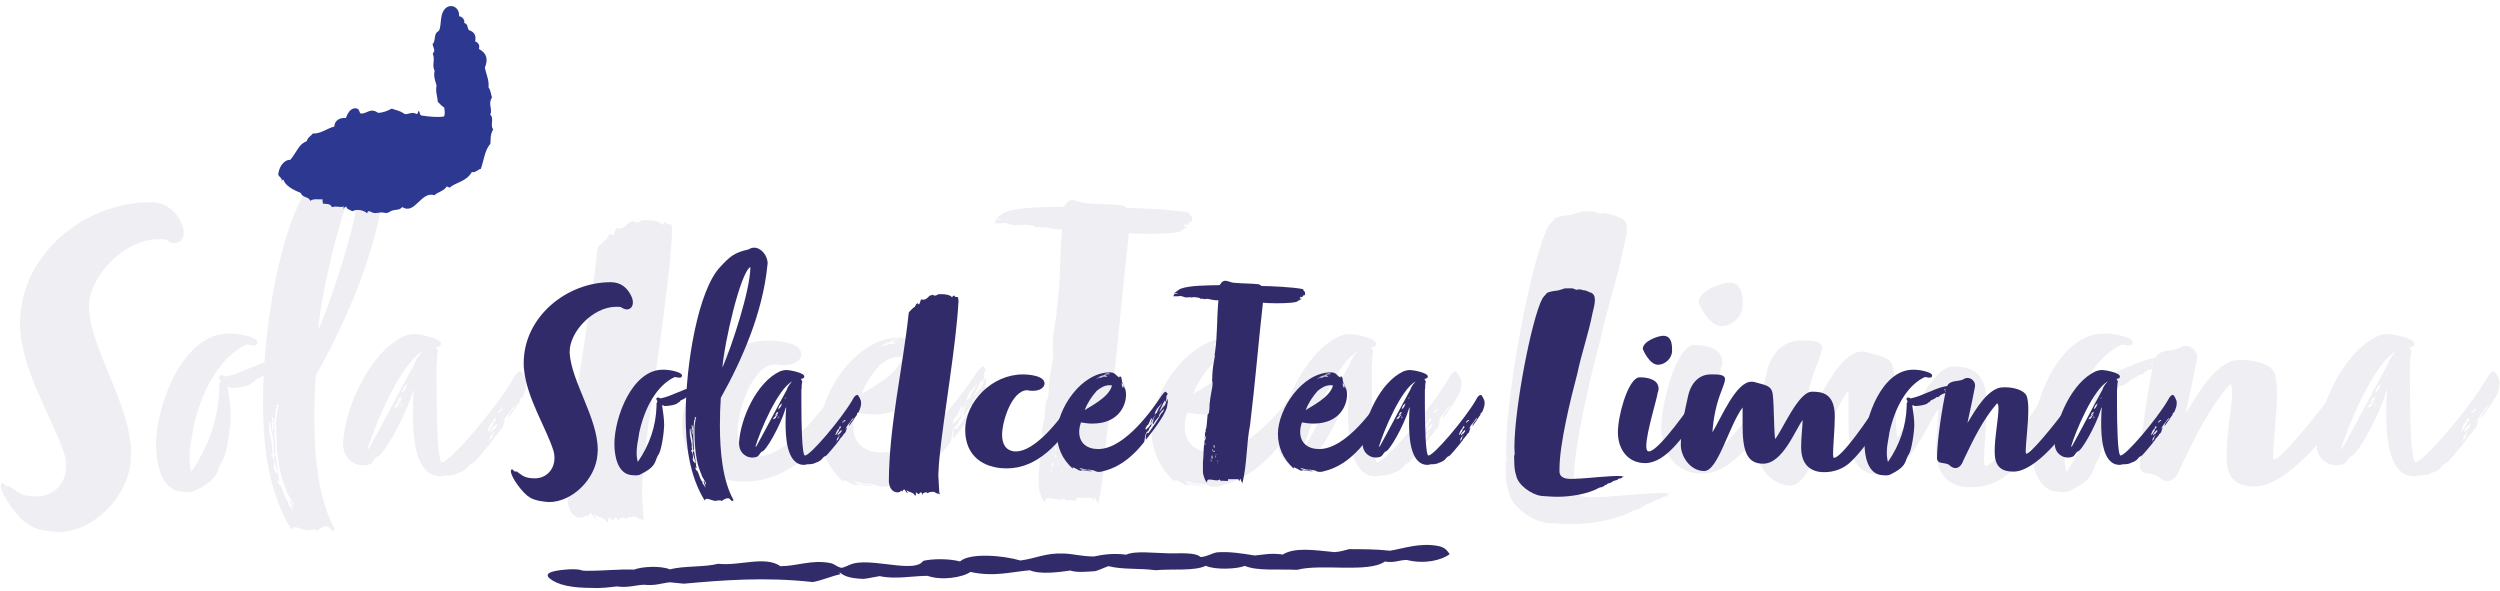 <svg width="854" height="202" viewBox="0 0 854 202" fill="none" xmlns="http://www.w3.org/2000/svg">
<g opacity="0.08">
<path d="M56.65 81.848C57.7 82.598 58.75 83.048 59.65 83.048C61.45 83.048 62.8 81.698 62.8 79.448C62.8 78.698 62.65 77.948 62.35 77.048C60.1 71.648 56.35 69.098 51.4 69.098C28.75 69.098 6.85 86.948 6.85 110.498C6.85 111.548 6.85 112.598 7 113.648C8.35 128.198 18.25 143.648 21.85 154.748C22.45 156.398 22.6 157.748 22.6 159.248C22.6 165.098 18.4 169.598 12.55 169.598C6.85 169.598 5.95 167.798 3.1 165.998C2.8 166.148 2.65 166.148 2.5 166.148C1.9 166.148 1.75 165.398 0.85 164.948C0.4 164.948 0.55 165.248 0.25 165.848C0.25 169.148 6.7 177.548 9.55 179.048C11.95 181.148 18.4 181.748 19.9 181.748C31.6 181.748 43.75 170.048 44.65 157.298C44.65 156.548 44.8 155.798 44.8 155.048C44.8 138.698 31.3 120.098 30.4 105.398V104.648C30.4 94.598 42.25 81.698 54.25 81.698C55 81.698 55.9 81.698 56.65 81.848Z" fill="#312B6A"/>
<path d="M102.966 122.648L99.516 122.498L102.816 121.598C102.366 121.598 102.066 121.748 101.616 121.748C95.016 122.198 93.216 122.348 86.766 125.198C86.616 125.198 86.466 125.348 86.316 125.348C83.016 126.698 80.166 128.048 76.866 128.648C76.566 128.348 76.116 128.198 75.666 128.198C75.216 128.198 74.766 128.498 74.766 128.948C74.766 129.098 75.216 129.698 75.366 130.148C75.366 130.598 74.916 130.898 74.916 131.198V132.548C74.616 142.898 71.316 152.498 65.316 161.198C64.866 159.548 64.716 158.048 64.716 156.398C64.716 153.548 65.316 150.548 65.766 147.998C65.916 147.548 65.916 147.248 65.916 146.798C68.616 133.598 75.066 121.898 84.216 117.698C84.966 117.698 85.566 117.998 86.466 117.998C86.766 117.998 87.066 117.998 87.516 117.848C87.816 117.548 87.966 117.248 87.966 116.948C87.966 114.998 80.916 113.948 79.416 113.948H78.066C62.466 113.948 53.316 138.248 53.316 152.048C53.316 157.748 54.816 167.348 62.166 167.948C62.766 167.948 63.516 168.098 64.116 168.098C65.016 168.098 65.616 167.948 66.216 167.798C74.916 163.598 73.716 161.498 75.666 157.748C77.466 156.098 78.816 145.148 78.816 142.598C78.816 139.298 78.366 136.148 77.766 132.248L78.216 132.098C78.816 132.248 78.066 132.548 79.266 132.548C81.216 132.548 85.266 131.948 86.016 130.748C86.616 130.598 86.766 130.448 87.066 129.998C87.066 129.398 89.166 129.248 90.066 128.048C90.816 128.048 92.016 127.748 92.016 126.998C92.766 126.998 93.366 126.248 93.516 126.098C93.516 126.098 93.366 126.248 93.366 126.398C95.466 125.648 98.466 124.148 101.466 124.148L101.166 123.398L102.966 122.648ZM96.066 124.298C97.116 124.148 98.466 123.848 99.516 123.848C99.966 123.848 100.266 123.848 100.566 123.998C99.216 123.998 97.716 124.298 96.216 124.748L96.066 124.298ZM97.866 123.098C97.566 123.098 97.416 123.098 97.266 122.948C97.866 122.948 98.316 122.798 98.616 122.498C98.916 122.498 99.066 122.498 99.066 122.648C99.066 122.948 98.166 123.098 97.866 123.098ZM94.866 123.998C94.866 124.298 94.716 124.448 94.566 124.448H93.966C93.966 123.998 94.716 123.998 94.866 123.998ZM95.016 124.898C95.016 125.348 94.866 125.348 94.566 125.348C94.566 124.898 94.866 124.898 95.016 124.898ZM95.466 124.898C95.466 124.598 95.616 124.448 95.766 124.298C95.766 124.748 95.616 124.898 95.466 124.898Z" fill="#312B6A"/>
<path d="M113.836 181.298C113.986 180.848 114.436 180.848 114.436 180.848C108.736 170.798 107.386 155.798 107.386 142.748C107.386 137.498 107.536 132.548 107.836 128.348C118.786 108.848 129.286 84.698 131.686 60.698C131.686 60.248 131.836 59.948 131.836 59.498C131.836 55.298 128.386 51.398 124.936 51.398C124.036 51.398 122.986 51.698 122.086 52.298C114.736 53.948 112.486 55.898 107.386 61.448C96.436 73.148 89.836 110.348 89.836 137.498C89.836 152.348 91.636 168.098 99.586 180.998C99.736 180.398 100.336 180.098 100.636 180.098C102.136 180.098 103.636 181.148 105.136 181.148C105.136 181.148 106.786 180.848 107.536 180.848C107.836 180.998 108.136 181.148 108.136 181.298C108.136 181.298 109.936 179.798 111.586 179.798C112.636 179.798 113.086 181.298 113.836 181.298ZM122.986 61.298C122.986 73.148 113.386 102.098 108.736 112.748V111.998C109.636 100.748 117.736 64.298 122.986 61.298ZM95.236 138.098C94.636 140.648 94.336 142.748 94.336 144.698C94.336 159.098 96.586 164.348 97.486 166.598C97.486 166.748 97.936 167.498 97.936 167.648C98.086 168.998 100.036 171.098 100.186 171.998C100.186 172.448 100.186 172.598 99.886 172.898C99.886 171.698 99.286 170.948 99.286 170.648C99.286 170.948 98.986 170.948 98.986 170.948L100.036 174.398C100.036 174.548 99.286 173.198 98.836 172.598C98.686 172.598 98.536 171.998 98.536 172.148C98.536 171.698 98.386 171.098 97.936 170.798C97.036 169.448 96.736 167.498 95.836 165.848C95.086 165.548 94.936 164.798 94.786 164.048C94.786 163.898 95.236 164.348 95.536 164.348C95.086 164.348 94.486 155.498 93.886 155.498C93.736 155.648 93.586 155.948 93.586 156.398C93.586 157.748 94.786 160.298 94.786 161.798C94.786 162.098 93.436 160.598 93.436 159.998C93.436 159.998 93.586 159.248 93.586 158.948C93.586 158.048 93.436 156.098 92.836 155.948C92.836 155.948 92.686 155.648 92.686 155.348C92.686 155.198 92.836 155.048 92.986 155.048C93.136 154.898 93.136 154.748 93.136 154.598C93.136 154.298 92.986 154.148 92.836 153.548C92.836 153.548 92.986 153.248 92.986 153.098C92.986 150.998 91.936 148.448 91.936 146.348V144.848C91.936 144.248 92.086 144.098 92.386 143.948C92.236 144.098 92.236 144.248 92.236 144.398C92.236 144.548 92.236 144.698 92.386 144.848V145.298C92.536 145.598 92.536 146.198 92.536 146.798V147.548C92.836 146.948 92.986 146.798 92.986 146.498L92.836 144.548V144.098C92.836 144.098 92.986 144.248 93.136 144.248C93.136 143.348 92.836 142.898 92.836 142.748C92.836 142.598 92.836 142.448 93.286 142.448C93.436 143.048 93.586 143.648 93.586 144.098C93.586 144.398 93.436 144.698 93.286 144.998L93.436 146.048C93.436 146.498 93.286 147.248 92.836 147.398C92.986 148.148 93.436 150.098 93.436 150.848V152.198C93.436 153.098 93.586 152.948 93.586 154.148V155.348C93.736 154.898 93.886 154.898 94.036 154.898C94.036 153.698 94.036 152.798 93.736 148.448V144.398C93.736 143.498 94.036 142.598 94.036 141.548C94.036 140.798 94.186 139.598 94.636 139.148C94.636 138.998 94.336 138.698 94.336 138.548L95.236 138.098Z" fill="#312B6A"/>
<path d="M171.476 144.548C172.226 143.348 172.826 142.148 173.726 141.248L175.076 139.298C175.376 139.298 175.376 139.148 175.376 138.998C175.526 138.698 175.826 138.698 175.976 138.398C175.826 138.548 175.826 138.698 175.826 138.848C175.826 138.848 175.526 139.298 175.376 139.598C175.226 139.898 175.076 139.898 174.926 140.048C174.026 141.098 173.426 142.448 173.426 142.748C173.426 142.898 174.026 142.148 174.026 142.148C174.776 141.248 176.876 138.098 177.026 137.798C178.226 136.598 177.176 136.148 178.376 135.848L178.976 134.498C179.426 133.298 179.726 132.248 179.726 131.198C179.726 130.748 179.726 130.298 179.576 129.698C179.426 129.248 178.376 126.848 177.776 126.848C176.426 126.848 175.226 129.548 175.226 129.548C169.526 139.298 153.476 158.198 150.926 157.898C149.426 157.748 149.126 141.398 149.126 131.048V124.298C149.126 123.848 149.276 123.548 149.276 123.248V122.198C149.276 121.148 149.426 120.998 149.576 120.098C149.576 119.348 148.976 119.498 148.976 118.598C149.726 118.598 150.176 118.298 150.476 117.998C150.476 117.998 150.626 117.698 150.626 117.398C150.626 115.448 142.976 114.098 141.626 114.098C140.276 114.098 139.076 114.398 138.026 114.848C126.176 120.398 117.926 138.998 117.176 151.298C117.176 153.848 117.926 156.248 120.176 157.748C121.376 158.648 122.726 158.948 124.076 158.948C124.976 158.948 125.726 158.798 126.476 158.498C127.526 157.898 127.676 156.998 128.726 155.948C130.826 156.248 138.476 142.148 140.726 134.648C140.726 134.498 141.026 133.448 141.326 133.148C141.176 135.398 141.026 138.098 141.026 140.948C141.026 146.948 141.176 162.698 150.476 162.698C151.076 162.698 151.526 162.548 152.126 162.398C153.326 162.398 154.076 162.398 155.276 162.098C157.526 161.048 158.426 161.198 159.926 159.398C160.526 158.498 161.126 158.348 161.726 158.048C162.326 157.748 166.976 152.048 166.976 152.048C167.276 151.598 167.876 150.998 168.026 150.548C168.176 150.698 168.776 149.798 168.626 149.798C168.926 149.198 169.976 148.298 170.576 147.398C170.576 146.948 171.326 146.498 171.326 146.498L171.776 145.898C171.776 145.898 172.376 143.798 172.526 143.648C172.226 143.498 171.626 144.398 171.476 144.548ZM125.576 153.398C127.826 145.598 137.126 123.548 144.476 119.948C144.026 120.248 141.926 122.648 141.776 123.998C135.926 134.648 131.726 142.898 126.026 153.248C126.026 153.248 125.726 153.398 125.576 153.398ZM168.026 145.748C167.576 146.198 167.126 147.398 166.526 147.398C166.526 147.398 167.426 144.398 168.176 144.398C168.176 144.548 168.326 143.948 168.476 143.798C168.626 143.648 168.476 142.898 169.226 142.898C169.226 143.048 169.376 143.198 169.376 143.348C169.376 143.948 168.476 144.098 168.476 144.698C168.476 145.148 168.326 144.998 168.026 145.748ZM167.876 147.548C167.876 147.548 167.876 147.398 167.576 147.098C168.026 146.348 168.926 145.448 169.526 144.848C169.676 144.998 169.826 145.148 169.826 145.298C169.826 145.448 169.676 145.598 169.526 145.748C169.226 146.198 169.076 146.648 168.476 146.948L168.626 146.498C168.476 146.498 168.026 147.548 167.876 147.548ZM137.876 133.748C137.726 133.748 137.276 134.198 137.276 134.048C137.276 133.598 138.026 132.098 138.176 131.948C138.476 131.948 139.076 131.198 139.226 131.048L138.926 131.948C138.926 132.248 138.026 133.748 137.876 133.748ZM135.476 138.998C135.326 138.998 134.576 139.148 134.576 139.448C134.576 138.548 135.476 138.098 135.926 137.648C136.526 137.198 136.826 136.898 136.976 136.898C137.126 136.898 136.976 137.348 136.376 137.798C136.076 138.098 136.076 138.848 135.476 138.998ZM137.276 135.548C137.276 136.448 136.076 137.348 135.626 137.498C135.926 136.898 136.226 135.998 136.226 136.298C136.376 135.548 137.276 135.848 137.276 135.548ZM167.126 150.848C167.126 150.248 167.276 150.098 167.576 150.098C167.276 149.948 167.276 149.798 167.276 149.648C167.726 148.448 168.476 148.148 168.776 147.248C168.776 147.998 168.476 148.148 168.326 148.448C168.176 149.348 167.876 149.798 167.576 150.098L167.126 150.848ZM171.176 139.748H171.926C171.776 139.898 170.276 141.248 170.276 141.098C170.276 140.948 170.126 140.648 170.126 140.498H170.726C170.726 140.048 170.876 140.048 171.176 139.748ZM141.476 127.898C141.176 128.498 140.726 128.948 140.576 128.798L141.026 128.198C141.176 128.348 141.476 127.898 141.476 127.898ZM137.276 137.798C137.276 137.798 137.426 138.098 137.426 138.248C137.126 138.248 136.826 138.698 136.826 138.698C136.826 138.398 137.126 137.948 137.276 137.798ZM136.976 138.998L138.026 138.098C137.876 138.548 137.276 138.848 136.976 138.998Z" fill="#312B6A"/>
<path d="M229.645 78.698C229.645 78.098 229.345 76.898 229.345 76.748C229.045 76.748 228.295 76.598 227.995 76.598C227.695 76.598 227.695 75.998 227.545 75.998C226.645 75.998 226.795 76.148 226.345 76.898C225.445 75.548 222.745 75.248 221.395 75.248H219.295C218.395 75.848 217.795 75.998 217.495 75.998C217.045 75.998 216.745 75.548 216.295 75.548C216.145 75.548 215.995 75.698 215.845 75.698C215.845 75.848 215.545 75.848 215.245 75.848C214.195 76.298 213.445 77.948 212.095 77.948C211.795 78.098 211.645 78.098 211.495 78.098C211.345 78.098 211.345 77.948 210.445 77.948C210.145 78.398 209.845 80.348 209.245 80.498C209.395 80.648 208.645 79.748 208.495 79.898C207.595 80.648 207.895 80.648 207.295 81.698C206.695 81.848 204.295 84.248 204.145 84.698C201.145 113.048 194.095 142.448 193.945 171.098C194.095 173.948 195.295 176.498 198.145 176.798C199.645 176.798 199.795 176.348 200.245 175.898L200.845 176.348C200.845 176.348 201.295 175.298 201.895 175.298C202.345 175.748 203.545 177.698 203.545 177.248C203.545 177.098 203.545 176.798 203.245 176.198C203.245 176.198 202.945 175.898 202.945 175.748C203.245 175.748 203.395 175.898 203.395 175.898C204.595 176.948 206.395 176.498 207.445 178.598C207.595 178.448 207.895 177.998 207.895 177.548C207.895 177.398 207.745 177.248 207.595 177.098C207.895 176.948 208.045 176.948 208.195 176.948C208.795 176.948 208.345 177.698 209.395 177.698C209.395 177.548 209.995 176.798 210.145 176.798C211.195 176.798 210.595 177.398 211.345 178.148V177.398C211.645 176.948 213.145 176.798 213.145 176.648L213.745 177.248C213.895 177.248 214.495 176.648 215.095 176.648C215.245 176.648 215.995 176.498 216.595 176.498C216.895 176.498 217.195 176.498 217.345 176.648C217.945 177.098 218.545 177.398 218.845 177.398C219.445 177.398 219.595 177.398 220.195 177.848C219.895 177.248 219.745 176.798 219.745 176.198L219.295 167.948C219.445 164.648 219.595 161.648 219.895 158.948C222.145 136.448 228.445 101.498 229.645 78.698Z" fill="#312B6A"/>
<path d="M292.177 132.248C291.727 132.248 291.427 131.348 291.427 130.748C291.427 130.148 290.677 129.848 290.527 129.548C290.527 129.248 290.077 128.048 289.327 128.048C289.177 128.048 289.027 128.048 288.877 128.198C281.077 141.098 268.327 155.798 259.177 155.798H258.427C253.477 155.348 251.977 151.598 251.977 147.248C251.977 140.198 257.077 124.448 264.877 124.448C265.177 124.448 265.327 124.598 265.627 124.598C266.377 124.748 267.127 124.748 267.877 124.748C271.477 124.748 273.727 122.948 273.727 120.998C273.727 116.948 265.477 116.348 262.627 116.348C246.727 116.348 233.077 130.448 233.077 144.848C233.077 158.048 242.227 164.498 254.377 164.498C269.677 164.498 281.527 152.348 291.577 135.548C292.027 134.648 292.027 134.348 292.027 133.898C292.027 133.598 292.027 133.148 292.177 132.248Z" fill="#312B6A"/>
<path d="M329.131 141.248C329.131 141.398 329.281 141.848 329.431 141.848C331.081 138.698 332.431 138.398 332.431 137.498C332.431 136.298 334.381 134.648 334.981 133.898C334.831 134.348 334.681 135.248 334.381 135.548L333.481 136.448C332.131 139.298 328.981 143.648 326.731 146.648C326.731 146.348 326.281 146.198 326.281 146.198C325.831 146.498 325.531 148.148 325.531 149.048C325.531 149.498 325.681 149.798 325.681 149.798C330.181 144.248 336.631 135.548 336.631 131.948C336.631 131.498 336.931 130.898 336.931 130.298C336.931 129.848 336.781 130.148 336.781 129.398C336.781 129.398 336.781 128.948 336.631 128.948C335.731 131.198 335.581 132.248 334.531 133.298C334.531 132.848 334.981 132.698 334.981 132.248C334.981 131.948 333.781 134.498 332.431 135.548C335.131 130.148 335.131 129.698 335.431 129.698C335.431 129.848 335.281 130.448 335.281 130.748C336.031 129.998 336.181 128.948 336.181 128.348V127.748C336.181 127.298 336.631 126.548 336.931 126.248C336.181 125.948 336.181 125.198 335.731 125.198C335.581 125.198 335.281 125.348 334.831 125.798L333.631 127.298C330.181 132.548 315.331 154.598 301.231 154.598C295.531 154.598 291.481 151.598 291.481 145.748C291.481 144.398 291.781 142.748 292.381 140.948C294.031 141.248 296.131 141.548 298.231 141.548C312.181 141.548 315.481 131.648 315.481 126.848C315.481 122.948 313.831 121.598 313.531 120.398C313.231 119.648 313.381 117.398 312.481 117.398C312.331 117.398 312.181 117.398 312.031 117.548C312.031 117.698 312.181 117.848 312.181 117.998C310.081 116.948 310.081 115.298 307.231 115.298C292.531 115.298 280.081 134.048 280.081 146.798C280.081 153.398 282.631 159.698 288.181 164.648V163.898C288.331 163.898 290.881 165.098 291.181 165.398C291.631 165.698 292.081 165.548 293.131 165.848C292.981 165.548 292.231 165.398 291.931 165.098C293.881 165.698 296.581 165.998 298.081 165.998C297.631 165.698 296.431 165.548 296.431 165.548C294.631 165.548 292.681 165.398 291.481 164.198C292.381 164.498 293.431 164.648 294.331 165.098H294.931C295.381 165.098 295.681 165.098 295.831 165.398C296.131 165.398 295.981 165.098 296.131 165.098C296.581 165.098 297.481 165.398 297.931 165.398C299.281 165.398 299.881 166.298 301.381 166.298C301.831 166.298 302.731 166.298 303.481 165.998C314.881 163.448 322.231 154.148 324.631 151.148C325.231 150.548 324.931 146.498 326.431 145.598C327.031 145.598 327.481 143.798 327.781 143.348C328.381 143.498 328.381 141.998 328.831 141.398C328.831 141.398 328.981 141.248 329.131 141.248ZM306.781 121.898C307.381 121.898 307.831 121.898 308.281 122.048C306.781 128.198 296.581 132.998 294.331 134.648C295.531 131.198 297.931 127.598 300.481 124.748C302.131 123.398 304.381 121.898 306.781 121.898ZM329.431 140.198C329.431 140.798 328.981 141.098 328.831 141.398C328.681 141.398 327.181 142.898 327.181 143.498C326.281 143.498 326.131 144.698 325.531 144.998C325.831 144.698 325.831 144.248 326.131 144.098C325.831 144.248 325.531 144.548 325.381 144.548C325.381 143.648 325.981 143.198 326.281 142.448C327.181 142.448 327.631 139.748 328.531 138.698C328.681 138.848 328.681 138.998 328.681 139.148C328.681 140.048 327.781 141.848 327.331 142.448C327.781 141.848 328.831 140.198 328.831 140.348C328.831 139.448 330.031 137.498 330.631 137.198C330.331 137.798 329.731 138.248 329.581 138.998C329.581 139.598 329.431 139.898 329.431 140.198ZM331.231 136.448C331.231 136.148 331.231 135.998 331.081 135.998C330.781 135.998 330.331 137.048 330.181 137.198C330.181 134.498 332.731 132.398 334.081 130.898C333.781 131.648 331.831 133.898 331.981 134.498C331.381 135.098 331.531 135.698 331.231 136.448ZM305.131 117.548C304.831 117.548 304.531 117.398 304.081 117.398C303.331 117.848 302.431 118.148 301.531 118.298C302.281 117.548 304.381 116.948 304.831 116.798C304.831 116.948 304.981 117.098 305.281 117.098H306.031C306.031 117.248 305.431 117.548 305.131 117.548ZM314.731 123.548C314.281 123.248 314.131 122.348 313.831 121.898V123.098C313.381 123.398 313.231 120.848 313.231 120.698C313.831 121.148 314.731 122.948 314.731 123.548ZM305.281 116.348C305.431 116.348 305.581 116.348 305.731 116.498C306.031 116.498 306.181 116.498 306.481 116.348C306.631 116.348 306.781 116.348 307.081 116.498C304.531 116.498 301.981 117.548 300.031 118.898C300.931 117.998 302.281 117.098 303.931 116.798C303.931 116.648 304.831 116.348 305.281 116.348ZM306.331 115.598C306.631 115.598 306.931 115.598 307.231 115.748L304.681 116.198C304.531 115.898 305.731 116.048 305.731 115.748C305.881 115.598 306.031 115.598 306.331 115.598Z" fill="#312B6A"/>
<path d="M406.479 73.448C406.479 72.848 406.029 72.548 405.579 72.548C401.229 71.648 389.529 71.048 384.879 71.048C384.729 71.048 383.979 70.148 383.379 70.148C379.479 69.698 375.429 69.848 370.929 69.398C369.429 69.398 367.629 68.348 366.279 68.348C365.979 68.348 365.679 68.498 365.529 68.498C364.629 68.798 364.179 69.548 363.429 70.598C356.829 70.748 347.979 70.748 343.629 72.398C341.979 72.998 341.379 74.198 340.329 74.348C340.629 74.648 341.529 74.648 342.129 75.098C341.529 75.098 341.079 74.948 340.629 74.948C340.329 74.948 340.029 74.948 339.879 75.248C340.179 75.248 340.329 75.398 340.329 75.398C340.329 75.398 339.879 75.998 339.579 76.298H342.279C342.579 76.298 342.729 76.298 342.879 76.148C344.379 76.148 345.429 76.898 346.029 76.898H347.229C347.529 76.898 347.829 76.898 349.029 76.598C348.579 76.898 348.429 77.048 348.429 77.048C348.429 77.198 349.629 76.748 350.079 76.748C351.279 76.748 353.229 77.198 353.229 77.198C353.229 77.348 353.679 77.648 353.829 77.648C354.129 77.648 354.729 77.498 355.029 77.498C355.029 77.798 355.179 77.798 355.479 77.798C355.779 77.798 356.379 77.648 356.679 77.648H357.429C359.379 78.098 360.729 78.398 362.829 78.398C361.929 87.398 362.379 96.398 361.029 105.398C360.879 105.698 360.879 105.998 360.879 106.148C360.879 106.448 360.879 106.598 361.029 106.748C360.579 109.148 359.679 114.098 359.679 117.098V118.148C359.679 118.598 359.529 119.198 359.529 119.798C359.529 119.798 359.679 119.648 359.679 119.498C359.679 119.948 359.679 120.398 359.829 120.998C359.829 123.248 358.479 128.048 358.479 130.598C358.029 130.598 358.629 136.598 357.279 136.898C357.129 138.098 356.829 144.098 356.379 144.398C356.229 144.698 356.229 144.848 356.229 144.998C356.229 145.148 356.229 145.298 356.379 145.448C356.379 145.598 355.929 146.198 355.929 146.648V148.298C355.779 148.448 355.779 149.048 355.629 149.048C355.779 149.498 356.379 148.148 356.529 147.548C356.529 148.598 356.229 149.648 355.779 150.098C355.029 154.298 355.329 157.598 354.879 161.348V166.598C354.879 167.348 356.079 171.698 357.129 171.698C357.129 171.548 356.979 171.398 356.979 171.248C356.979 170.648 357.429 170.198 358.179 170.198C359.229 170.198 360.879 170.648 362.079 170.648C362.679 170.648 363.279 170.498 363.429 170.048C363.579 170.798 364.629 171.098 364.629 171.248C364.629 170.948 364.179 170.798 364.329 170.798C365.079 170.798 365.979 170.948 367.029 170.948C367.779 170.948 367.779 170.798 367.779 170.648C367.779 170.348 367.629 170.048 367.629 170.048H372.729C373.479 170.048 373.179 170.948 373.479 171.248V170.498C373.629 170.648 373.629 170.798 373.629 170.948C373.629 171.098 373.779 170.348 373.929 169.748C373.929 169.898 373.929 170.048 374.079 170.048C374.229 169.898 374.379 170.348 374.379 170.498C374.379 170.798 374.529 171.398 374.829 171.398C374.979 171.548 374.979 171.698 374.979 171.848V172.298C374.979 172.298 374.979 172.148 375.129 171.998C377.529 162.398 377.079 152.198 379.029 142.298C381.729 120.098 383.229 100.898 385.629 79.598C386.379 79.748 389.379 79.898 392.679 79.898C397.779 79.898 403.629 79.598 403.629 78.548C404.079 78.548 404.529 78.248 404.529 78.098C404.229 78.098 406.029 77.648 405.579 77.648H405.129C404.679 77.648 404.829 77.348 404.379 77.198C404.829 77.198 404.979 77.348 405.129 77.348C405.129 77.348 404.679 77.048 404.379 76.748C404.829 76.748 404.829 76.598 404.829 76.448C404.829 76.598 404.979 76.748 405.129 76.748H405.729C406.179 76.748 405.579 75.848 406.779 75.848C406.929 75.848 407.229 75.548 407.229 74.948C407.229 74.048 406.929 73.748 406.479 73.448ZM359.529 159.548C359.379 159.398 359.229 159.098 359.229 158.948C359.229 158.498 359.529 158.048 359.529 157.598C359.529 157.598 359.829 158.348 359.829 158.948C359.829 159.248 359.829 159.548 359.529 159.548ZM360.429 152.498C360.729 152.498 360.879 152.948 360.879 153.248C360.879 153.698 360.729 153.998 360.429 153.998V152.498ZM360.429 155.198C360.879 155.498 360.879 155.798 360.879 156.098L360.129 155.948C360.129 155.648 360.429 156.098 360.429 155.198ZM355.929 152.648C355.779 152.348 355.779 152.198 355.779 152.048C355.779 151.748 355.929 151.448 355.929 150.998C355.929 151.298 356.079 151.898 356.079 152.198C356.079 152.498 356.079 152.648 355.929 152.648ZM361.329 158.198C361.479 158.048 361.479 157.598 361.479 157.298H361.929C361.629 157.448 361.479 157.748 361.479 158.048C361.479 158.198 361.629 158.498 361.629 158.648C361.479 158.798 361.629 158.948 361.329 158.948V158.198ZM359.079 161.198C358.929 161.048 358.929 160.898 358.929 160.598V159.848C359.079 159.848 359.229 160.148 359.229 160.298C359.229 160.598 359.079 160.898 359.079 161.198ZM359.679 155.798C359.529 155.648 359.529 155.498 359.529 155.348C359.529 155.048 359.679 154.598 359.679 154.448C359.829 154.598 359.829 154.748 359.829 154.898C359.829 155.198 359.679 155.498 359.679 155.798ZM362.529 161.198C362.379 161.048 362.379 160.898 362.379 160.748C362.379 160.598 362.529 160.448 362.679 160.448C362.679 160.448 362.679 160.898 362.529 161.198ZM362.529 162.398C362.379 162.398 362.379 161.798 362.379 161.798C362.529 161.948 362.529 162.248 362.529 162.398Z" fill="#312B6A"/>
<path d="M442.363 141.248C442.363 141.398 442.513 141.848 442.663 141.848C444.313 138.698 445.663 138.398 445.663 137.498C445.663 136.298 447.613 134.648 448.213 133.898C448.063 134.348 447.913 135.248 447.613 135.548L446.713 136.448C445.363 139.298 442.213 143.648 439.963 146.648C439.963 146.348 439.513 146.198 439.513 146.198C439.063 146.498 438.763 148.148 438.763 149.048C438.763 149.498 438.913 149.798 438.913 149.798C443.413 144.248 449.863 135.548 449.863 131.948C449.863 131.498 450.163 130.898 450.163 130.298C450.163 129.848 450.013 130.148 450.013 129.398C450.013 129.398 450.013 128.948 449.863 128.948C448.963 131.198 448.813 132.248 447.763 133.298C447.763 132.848 448.213 132.698 448.213 132.248C448.213 131.948 447.013 134.498 445.663 135.548C448.363 130.148 448.363 129.698 448.663 129.698C448.663 129.848 448.513 130.448 448.513 130.748C449.263 129.998 449.413 128.948 449.413 128.348V127.748C449.413 127.298 449.863 126.548 450.163 126.248C449.413 125.948 449.413 125.198 448.963 125.198C448.813 125.198 448.513 125.348 448.063 125.798L446.863 127.298C443.413 132.548 428.563 154.598 414.463 154.598C408.763 154.598 404.713 151.598 404.713 145.748C404.713 144.398 405.013 142.748 405.613 140.948C407.263 141.248 409.363 141.548 411.463 141.548C425.413 141.548 428.713 131.648 428.713 126.848C428.713 122.948 427.063 121.598 426.763 120.398C426.463 119.648 426.613 117.398 425.713 117.398C425.563 117.398 425.413 117.398 425.263 117.548C425.263 117.698 425.413 117.848 425.413 117.998C423.313 116.948 423.313 115.298 420.463 115.298C405.763 115.298 393.313 134.048 393.313 146.798C393.313 153.398 395.863 159.698 401.413 164.648V163.898C401.563 163.898 404.113 165.098 404.413 165.398C404.863 165.698 405.313 165.548 406.363 165.848C406.213 165.548 405.463 165.398 405.163 165.098C407.113 165.698 409.813 165.998 411.313 165.998C410.863 165.698 409.663 165.548 409.663 165.548C407.863 165.548 405.913 165.398 404.713 164.198C405.613 164.498 406.663 164.648 407.563 165.098H408.163C408.613 165.098 408.913 165.098 409.063 165.398C409.363 165.398 409.213 165.098 409.363 165.098C409.813 165.098 410.713 165.398 411.163 165.398C412.513 165.398 413.113 166.298 414.613 166.298C415.063 166.298 415.963 166.298 416.713 165.998C428.113 163.448 435.463 154.148 437.863 151.148C438.463 150.548 438.163 146.498 439.663 145.598C440.263 145.598 440.713 143.798 441.013 143.348C441.613 143.498 441.613 141.998 442.063 141.398C442.063 141.398 442.213 141.248 442.363 141.248ZM420.013 121.898C420.613 121.898 421.063 121.898 421.513 122.048C420.013 128.198 409.813 132.998 407.563 134.648C408.763 131.198 411.163 127.598 413.713 124.748C415.363 123.398 417.613 121.898 420.013 121.898ZM442.663 140.198C442.663 140.798 442.213 141.098 442.063 141.398C441.913 141.398 440.413 142.898 440.413 143.498C439.513 143.498 439.363 144.698 438.763 144.998C439.063 144.698 439.063 144.248 439.363 144.098C439.063 144.248 438.763 144.548 438.613 144.548C438.613 143.648 439.213 143.198 439.513 142.448C440.413 142.448 440.863 139.748 441.763 138.698C441.913 138.848 441.913 138.998 441.913 139.148C441.913 140.048 441.013 141.848 440.563 142.448C441.013 141.848 442.063 140.198 442.063 140.348C442.063 139.448 443.263 137.498 443.863 137.198C443.563 137.798 442.963 138.248 442.813 138.998C442.813 139.598 442.663 139.898 442.663 140.198ZM444.463 136.448C444.463 136.148 444.463 135.998 444.313 135.998C444.013 135.998 443.563 137.048 443.413 137.198C443.413 134.498 445.963 132.398 447.313 130.898C447.013 131.648 445.063 133.898 445.213 134.498C444.613 135.098 444.763 135.698 444.463 136.448ZM418.363 117.548C418.063 117.548 417.763 117.398 417.313 117.398C416.563 117.848 415.663 118.148 414.763 118.298C415.513 117.548 417.613 116.948 418.063 116.798C418.063 116.948 418.213 117.098 418.513 117.098H419.263C419.263 117.248 418.663 117.548 418.363 117.548ZM427.963 123.548C427.513 123.248 427.363 122.348 427.063 121.898V123.098C426.613 123.398 426.463 120.848 426.463 120.698C427.063 121.148 427.963 122.948 427.963 123.548ZM418.513 116.348C418.663 116.348 418.813 116.348 418.963 116.498C419.263 116.498 419.413 116.498 419.713 116.348C419.863 116.348 420.013 116.348 420.313 116.498C417.763 116.498 415.213 117.548 413.263 118.898C414.163 117.998 415.513 117.098 417.163 116.798C417.163 116.648 418.063 116.348 418.513 116.348ZM419.563 115.598C419.863 115.598 420.163 115.598 420.463 115.748L417.913 116.198C417.763 115.898 418.963 116.048 418.963 115.748C419.113 115.598 419.263 115.598 419.563 115.598Z" fill="#312B6A"/>
<path d="M490.959 144.548C491.709 143.348 492.309 142.148 493.209 141.248L494.559 139.298C494.859 139.298 494.859 139.148 494.859 138.998C495.009 138.698 495.309 138.698 495.459 138.398C495.309 138.548 495.309 138.698 495.309 138.848C495.309 138.848 495.009 139.298 494.859 139.598C494.709 139.898 494.559 139.898 494.409 140.048C493.509 141.098 492.909 142.448 492.909 142.748C492.909 142.898 493.509 142.148 493.509 142.148C494.259 141.248 496.359 138.098 496.509 137.798C497.709 136.598 496.659 136.148 497.859 135.848L498.459 134.498C498.909 133.298 499.209 132.248 499.209 131.198C499.209 130.748 499.209 130.298 499.059 129.698C498.909 129.248 497.859 126.848 497.259 126.848C495.909 126.848 494.709 129.548 494.709 129.548C489.009 139.298 472.959 158.198 470.409 157.898C468.909 157.748 468.609 141.398 468.609 131.048V124.298C468.609 123.848 468.759 123.548 468.759 123.248V122.198C468.759 121.148 468.909 120.998 469.059 120.098C469.059 119.348 468.459 119.498 468.459 118.598C469.209 118.598 469.659 118.298 469.959 117.998C469.959 117.998 470.109 117.698 470.109 117.398C470.109 115.448 462.459 114.098 461.109 114.098C459.759 114.098 458.559 114.398 457.509 114.848C445.659 120.398 437.409 138.998 436.659 151.298C436.659 153.848 437.409 156.248 439.659 157.748C440.859 158.648 442.209 158.948 443.559 158.948C444.459 158.948 445.209 158.798 445.959 158.498C447.009 157.898 447.159 156.998 448.209 155.948C450.309 156.248 457.959 142.148 460.209 134.648C460.209 134.498 460.509 133.448 460.809 133.148C460.659 135.398 460.509 138.098 460.509 140.948C460.509 146.948 460.659 162.698 469.959 162.698C470.559 162.698 471.009 162.548 471.609 162.398C472.809 162.398 473.559 162.398 474.759 162.098C477.009 161.048 477.909 161.198 479.409 159.398C480.009 158.498 480.609 158.348 481.209 158.048C481.809 157.748 486.459 152.048 486.459 152.048C486.759 151.598 487.359 150.998 487.509 150.548C487.659 150.698 488.259 149.798 488.109 149.798C488.409 149.198 489.459 148.298 490.059 147.398C490.059 146.948 490.809 146.498 490.809 146.498L491.259 145.898C491.259 145.898 491.859 143.798 492.009 143.648C491.709 143.498 491.109 144.398 490.959 144.548ZM445.059 153.398C447.309 145.598 456.609 123.548 463.959 119.948C463.509 120.248 461.409 122.648 461.259 123.998C455.409 134.648 451.209 142.898 445.509 153.248C445.509 153.248 445.209 153.398 445.059 153.398ZM487.509 145.748C487.059 146.198 486.609 147.398 486.009 147.398C486.009 147.398 486.909 144.398 487.659 144.398C487.659 144.548 487.809 143.948 487.959 143.798C488.109 143.648 487.959 142.898 488.709 142.898C488.709 143.048 488.859 143.198 488.859 143.348C488.859 143.948 487.959 144.098 487.959 144.698C487.959 145.148 487.809 144.998 487.509 145.748ZM487.359 147.548C487.359 147.548 487.359 147.398 487.059 147.098C487.509 146.348 488.409 145.448 489.009 144.848C489.159 144.998 489.309 145.148 489.309 145.298C489.309 145.448 489.159 145.598 489.009 145.748C488.709 146.198 488.559 146.648 487.959 146.948L488.109 146.498C487.959 146.498 487.509 147.548 487.359 147.548ZM457.359 133.748C457.209 133.748 456.759 134.198 456.759 134.048C456.759 133.598 457.509 132.098 457.659 131.948C457.959 131.948 458.559 131.198 458.709 131.048L458.409 131.948C458.409 132.248 457.509 133.748 457.359 133.748ZM454.959 138.998C454.809 138.998 454.059 139.148 454.059 139.448C454.059 138.548 454.959 138.098 455.409 137.648C456.009 137.198 456.309 136.898 456.459 136.898C456.609 136.898 456.459 137.348 455.859 137.798C455.559 138.098 455.559 138.848 454.959 138.998ZM456.759 135.548C456.759 136.448 455.559 137.348 455.109 137.498C455.409 136.898 455.709 135.998 455.709 136.298C455.859 135.548 456.759 135.848 456.759 135.548ZM486.609 150.848C486.609 150.248 486.759 150.098 487.059 150.098C486.759 149.948 486.759 149.798 486.759 149.648C487.209 148.448 487.959 148.148 488.259 147.248C488.259 147.998 487.959 148.148 487.809 148.448C487.659 149.348 487.359 149.798 487.059 150.098L486.609 150.848ZM490.659 139.748H491.409C491.259 139.898 489.759 141.248 489.759 141.098C489.759 140.948 489.609 140.648 489.609 140.498H490.209C490.209 140.048 490.359 140.048 490.659 139.748ZM460.959 127.898C460.659 128.498 460.209 128.948 460.059 128.798L460.509 128.198C460.659 128.348 460.959 127.898 460.959 127.898ZM456.759 137.798C456.759 137.798 456.909 138.098 456.909 138.248C456.609 138.248 456.309 138.698 456.309 138.698C456.309 138.398 456.609 137.948 456.759 137.798ZM456.459 138.998L457.509 138.098C457.359 138.548 456.759 138.848 456.459 138.998Z" fill="#312B6A"/>
<path d="M561.727 172.898C561.727 172.298 563.227 171.998 563.977 171.848C563.827 171.698 564.877 171.398 564.877 171.248C564.877 170.948 565.027 170.948 565.177 170.948C566.227 170.798 566.377 170.498 566.977 170.498C566.827 170.498 567.427 170.348 567.577 170.348L567.277 169.898C568.027 169.898 568.327 169.598 569.227 169.598C569.227 169.148 569.977 169.298 569.977 169.148C569.977 169.148 569.827 168.998 569.527 168.848C570.127 168.848 570.427 168.698 570.727 168.698C569.527 168.398 568.327 168.398 567.127 168.398C565.027 168.398 562.927 168.548 561.277 168.698C555.727 168.998 550.327 169.748 543.727 169.898C540.877 169.898 537.727 169.448 537.577 166.148V164.798C537.577 152.048 543.277 128.948 546.727 115.898C548.827 105.698 552.427 95.648 554.527 84.848C554.827 83.348 555.727 80.648 555.727 78.248C555.727 76.298 555.127 74.648 552.877 74.198C552.427 74.048 552.277 74.048 552.277 73.748C551.527 73.748 551.227 73.448 550.927 73.298H550.327C549.577 73.298 548.977 72.848 548.527 72.848C547.927 72.848 547.627 72.848 547.327 72.698C547.177 72.848 546.877 72.998 546.577 72.998C545.827 72.998 544.927 72.398 544.327 72.248H540.577C539.827 72.248 539.377 72.698 538.927 72.698C538.177 72.848 537.577 73.298 536.677 73.298C536.527 73.448 536.377 73.448 536.227 73.448C535.177 73.448 531.877 74.048 531.127 74.648C530.527 75.548 529.327 76.448 528.727 77.648C523.327 87.848 514.477 133.598 514.477 153.698C514.477 154.898 514.627 156.098 514.627 157.148C514.627 157.598 514.327 157.898 514.327 158.198C514.477 161.348 514.177 164.498 515.377 168.098C516.277 173.048 523.177 177.848 528.127 178.598C529.027 178.598 532.777 179.048 536.527 179.048C543.127 179.048 552.127 177.698 557.977 174.398C558.277 174.248 559.027 174.098 559.477 174.098C559.477 174.098 559.777 174.098 559.777 173.648C560.077 173.648 560.077 173.798 560.227 173.798C560.377 173.498 560.827 173.348 560.827 173.048L561.727 172.898Z" fill="#312B6A"/>
<path d="M587.915 125.648C588.215 125.048 588.365 124.298 588.365 123.698C588.365 118.898 582.665 117.848 578.915 117.848C578.315 117.848 577.715 117.848 577.115 118.298C572.165 121.148 567.515 137.498 567.515 146.048C567.515 154.748 572.615 161.798 581.465 161.798C591.965 161.798 601.265 147.998 608.615 137.198L610.715 134.198C611.165 133.598 611.315 132.998 611.315 132.398C611.315 130.448 609.665 128.498 608.165 128.498C607.715 128.498 607.265 128.648 606.815 129.248C605.465 131.048 588.515 155.798 583.415 155.798C582.065 155.798 582.065 153.848 582.065 152.948C582.065 146.198 587.465 129.248 587.915 125.648ZM595.265 103.298C595.265 98.348 593.465 96.548 590.765 96.548C588.215 96.548 580.265 99.248 580.265 103.298C580.265 103.448 583.565 111.398 588.065 111.398C591.665 111.398 595.265 108.098 595.265 104.348V103.298Z" fill="#312B6A"/>
<path d="M709.848 125.198C709.698 125.198 709.398 125.348 709.248 125.348C708.948 125.348 707.898 124.148 707.898 123.998C707.298 124.298 707.298 124.598 706.848 124.598C706.098 124.598 705.798 125.198 705.348 125.198C705.348 125.048 705.048 126.398 704.598 126.398C704.598 126.398 704.148 126.398 704.148 126.098C694.998 140.798 681.948 159.098 678.198 159.098C677.898 159.098 677.748 158.348 677.748 156.998C677.748 153.398 678.648 144.098 678.648 137.948C678.648 125.948 672.048 125.198 666.948 125.198C659.898 125.198 651.648 145.298 648.048 149.498C647.298 142.148 647.598 132.698 646.848 126.548C646.248 121.898 643.098 121.898 637.398 120.248C636.948 120.098 636.348 120.098 635.898 120.098C628.098 120.098 620.598 138.248 615.948 146.048C616.398 138.848 617.898 131.498 620.598 124.748C621.498 122.198 622.398 120.248 622.398 118.748C622.398 116.348 618.798 116.348 615.948 116.348H615.048C607.998 116.348 604.548 122.348 603.498 127.298C601.398 136.598 599.748 144.248 599.748 152.498C599.748 158.348 604.548 165.848 611.748 165.848C618.798 165.848 624.348 142.748 631.398 133.298V142.298C631.398 155.048 633.348 162.098 641.898 162.098C651.948 162.098 658.248 144.998 662.148 139.748V140.348C662.148 142.598 661.398 148.448 661.398 153.698C661.398 163.898 667.698 166.448 673.098 166.448C678.648 166.448 683.148 164.498 686.448 161.498C696.948 151.748 707.148 132.398 706.848 133.148C707.148 132.398 707.898 131.198 708.648 128.798C708.048 128.648 707.598 130.598 706.698 130.598C706.698 130.448 706.548 130.298 706.548 130.148C706.548 129.848 706.848 129.398 707.448 128.648C707.448 129.098 707.148 129.548 706.998 129.998C707.748 129.398 709.248 126.398 709.848 125.198ZM702.348 136.898C702.348 137.048 700.398 139.448 700.398 139.448C700.848 138.698 702.798 135.698 702.948 135.098C702.948 135.548 703.098 135.848 703.098 135.998C703.098 136.298 702.948 136.448 702.348 136.898ZM698.898 142.448C698.898 142.298 699.198 141.998 699.498 141.698C699.498 141.998 699.798 141.998 699.948 141.998L699.648 142.748C699.648 142.898 699.498 142.748 698.898 142.448ZM699.648 139.748C699.648 140.048 699.498 140.048 699.198 140.198C699.198 140.048 699.348 139.298 699.648 139.148V139.748Z" fill="#312B6A"/>
<path d="M743.542 122.648L740.092 122.498L743.392 121.598C742.942 121.598 742.642 121.748 742.192 121.748C735.592 122.198 733.792 122.348 727.342 125.198C727.192 125.198 727.042 125.348 726.892 125.348C723.592 126.698 720.742 128.048 717.442 128.648C717.142 128.348 716.692 128.198 716.242 128.198C715.792 128.198 715.342 128.498 715.342 128.948C715.342 129.098 715.792 129.698 715.942 130.148C715.942 130.598 715.492 130.898 715.492 131.198V132.548C715.192 142.898 711.892 152.498 705.892 161.198C705.442 159.548 705.292 158.048 705.292 156.398C705.292 153.548 705.892 150.548 706.342 147.998C706.492 147.548 706.492 147.248 706.492 146.798C709.192 133.598 715.642 121.898 724.792 117.698C725.542 117.698 726.142 117.998 727.042 117.998C727.342 117.998 727.642 117.998 728.092 117.848C728.392 117.548 728.542 117.248 728.542 116.948C728.542 114.998 721.492 113.948 719.992 113.948H718.642C703.042 113.948 693.892 138.248 693.892 152.048C693.892 157.748 695.392 167.348 702.742 167.948C703.342 167.948 704.092 168.098 704.692 168.098C705.592 168.098 706.192 167.948 706.792 167.798C715.492 163.598 714.292 161.498 716.242 157.748C718.042 156.098 719.392 145.148 719.392 142.598C719.392 139.298 718.942 136.148 718.342 132.248L718.792 132.098C719.392 132.248 718.642 132.548 719.842 132.548C721.792 132.548 725.842 131.948 726.592 130.748C727.192 130.598 727.342 130.448 727.642 129.998C727.642 129.398 729.742 129.248 730.642 128.048C731.392 128.048 732.592 127.748 732.592 126.998C733.342 126.998 733.942 126.248 734.092 126.098C734.092 126.098 733.942 126.248 733.942 126.398C736.042 125.648 739.042 124.148 742.042 124.148L741.742 123.398L743.542 122.648ZM736.642 124.298C737.692 124.148 739.042 123.848 740.092 123.848C740.542 123.848 740.842 123.848 741.142 123.998C739.792 123.998 738.292 124.298 736.792 124.748L736.642 124.298ZM738.442 123.098C738.142 123.098 737.992 123.098 737.842 122.948C738.442 122.948 738.892 122.798 739.192 122.498C739.492 122.498 739.642 122.498 739.642 122.648C739.642 122.948 738.742 123.098 738.442 123.098ZM735.442 123.998C735.442 124.298 735.292 124.448 735.142 124.448H734.542C734.542 123.998 735.292 123.998 735.442 123.998ZM735.592 124.898C735.592 125.348 735.442 125.348 735.142 125.348C735.142 124.898 735.442 124.898 735.592 124.898ZM736.042 124.898C736.042 124.598 736.192 124.448 736.342 124.298C736.342 124.748 736.192 124.898 736.042 124.898Z" fill="#312B6A"/>
<path d="M770.312 166.148C781.263 166.148 796.863 146.948 802.713 136.448C802.863 136.298 802.862 135.998 802.862 135.548C802.862 133.898 801.812 130.748 800.312 130.748C799.862 130.748 799.263 131.048 798.812 131.798C789.362 144.548 778.862 156.998 776.763 156.998C776.612 156.998 776.463 156.548 776.463 155.648C776.463 151.898 777.812 141.698 777.812 134.348C777.812 131.348 777.512 128.648 776.912 127.298C775.562 124.298 770.163 122.948 765.963 122.948C764.312 122.948 762.962 123.098 761.912 123.548C754.712 126.398 749.013 137.648 746.612 141.248C747.662 136.448 749.763 126.698 750.513 122.498V121.898C750.513 119.948 748.712 118.148 746.612 118.148C745.862 118.148 744.963 118.448 744.213 119.048C740.913 120.248 736.862 119.048 735.812 123.548C733.713 132.848 731.013 149.948 731.013 159.698C731.763 162.398 733.862 161.198 737.013 162.548C738.213 163.748 739.413 164.348 740.463 164.348C742.113 164.348 743.612 162.998 744.513 160.448C749.612 149.798 754.263 139.898 761.763 131.198C762.362 131.348 762.513 132.398 762.513 133.898C762.513 138.698 760.562 148.598 760.562 155.648C760.562 162.548 762.812 166.148 770.312 166.148Z" fill="#312B6A"/>
<path d="M845.597 144.548C846.347 143.348 846.947 142.148 847.847 141.248L849.197 139.298C849.497 139.298 849.497 139.148 849.497 138.998C849.647 138.698 849.947 138.698 850.097 138.398C849.947 138.548 849.947 138.698 849.947 138.848C849.947 138.848 849.647 139.298 849.497 139.598C849.347 139.898 849.197 139.898 849.047 140.048C848.147 141.098 847.547 142.448 847.547 142.748C847.547 142.898 848.147 142.148 848.147 142.148C848.897 141.248 850.997 138.098 851.147 137.798C852.347 136.598 851.297 136.148 852.497 135.848L853.097 134.498C853.547 133.298 853.847 132.248 853.847 131.198C853.847 130.748 853.847 130.298 853.697 129.698C853.547 129.248 852.497 126.848 851.897 126.848C850.547 126.848 849.347 129.548 849.347 129.548C843.647 139.298 827.597 158.198 825.047 157.898C823.547 157.748 823.247 141.398 823.247 131.048V124.298C823.247 123.848 823.397 123.548 823.397 123.248V122.198C823.397 121.148 823.547 120.998 823.697 120.098C823.697 119.348 823.097 119.498 823.097 118.598C823.847 118.598 824.297 118.298 824.597 117.998C824.597 117.998 824.747 117.698 824.747 117.398C824.747 115.448 817.097 114.098 815.747 114.098C814.397 114.098 813.197 114.398 812.147 114.848C800.297 120.398 792.047 138.998 791.297 151.298C791.297 153.848 792.047 156.248 794.297 157.748C795.497 158.648 796.847 158.948 798.197 158.948C799.097 158.948 799.847 158.798 800.597 158.498C801.647 157.898 801.797 156.998 802.847 155.948C804.947 156.248 812.597 142.148 814.847 134.648C814.847 134.498 815.147 133.448 815.447 133.148C815.297 135.398 815.147 138.098 815.147 140.948C815.147 146.948 815.297 162.698 824.597 162.698C825.197 162.698 825.647 162.548 826.247 162.398C827.447 162.398 828.197 162.398 829.397 162.098C831.647 161.048 832.547 161.198 834.047 159.398C834.647 158.498 835.247 158.348 835.847 158.048C836.447 157.748 841.097 152.048 841.097 152.048C841.397 151.598 841.997 150.998 842.147 150.548C842.297 150.698 842.897 149.798 842.747 149.798C843.047 149.198 844.097 148.298 844.697 147.398C844.697 146.948 845.447 146.498 845.447 146.498L845.897 145.898C845.897 145.898 846.497 143.798 846.647 143.648C846.347 143.498 845.747 144.398 845.597 144.548ZM799.697 153.398C801.947 145.598 811.247 123.548 818.597 119.948C818.147 120.248 816.047 122.648 815.897 123.998C810.047 134.648 805.847 142.898 800.147 153.248C800.147 153.248 799.847 153.398 799.697 153.398ZM842.147 145.748C841.697 146.198 841.247 147.398 840.647 147.398C840.647 147.398 841.547 144.398 842.297 144.398C842.297 144.548 842.447 143.948 842.597 143.798C842.747 143.648 842.597 142.898 843.347 142.898C843.347 143.048 843.497 143.198 843.497 143.348C843.497 143.948 842.597 144.098 842.597 144.698C842.597 145.148 842.447 144.998 842.147 145.748ZM841.997 147.548C841.997 147.548 841.997 147.398 841.697 147.098C842.147 146.348 843.047 145.448 843.647 144.848C843.797 144.998 843.947 145.148 843.947 145.298C843.947 145.448 843.797 145.598 843.647 145.748C843.347 146.198 843.197 146.648 842.597 146.948L842.747 146.498C842.597 146.498 842.147 147.548 841.997 147.548ZM811.997 133.748C811.847 133.748 811.397 134.198 811.397 134.048C811.397 133.598 812.147 132.098 812.297 131.948C812.597 131.948 813.197 131.198 813.347 131.048L813.047 131.948C813.047 132.248 812.147 133.748 811.997 133.748ZM809.597 138.998C809.447 138.998 808.697 139.148 808.697 139.448C808.697 138.548 809.597 138.098 810.047 137.648C810.647 137.198 810.947 136.898 811.097 136.898C811.247 136.898 811.097 137.348 810.497 137.798C810.197 138.098 810.197 138.848 809.597 138.998ZM811.397 135.548C811.397 136.448 810.197 137.348 809.747 137.498C810.047 136.898 810.347 135.998 810.347 136.298C810.497 135.548 811.397 135.848 811.397 135.548ZM841.247 150.848C841.247 150.248 841.397 150.098 841.697 150.098C841.397 149.948 841.397 149.798 841.397 149.648C841.847 148.448 842.597 148.148 842.897 147.248C842.897 147.998 842.597 148.148 842.447 148.448C842.297 149.348 841.997 149.798 841.697 150.098L841.247 150.848ZM845.297 139.748H846.047C845.897 139.898 844.397 141.248 844.397 141.098C844.397 140.948 844.247 140.648 844.247 140.498H844.847C844.847 140.048 844.997 140.048 845.297 139.748ZM815.597 127.898C815.297 128.498 814.847 128.948 814.697 128.798L815.147 128.198C815.297 128.348 815.597 127.898 815.597 127.898ZM811.397 137.798C811.397 137.798 811.547 138.098 811.547 138.248C811.247 138.248 810.947 138.698 810.947 138.698C810.947 138.398 811.247 137.948 811.397 137.798ZM811.097 138.998L812.147 138.098C811.997 138.548 811.397 138.848 811.097 138.998Z" fill="#312B6A"/>
</g>
<path d="M212.1 104.898C212.8 105.398 213.5 105.698 214.1 105.698C215.3 105.698 216.2 104.798 216.2 103.298C216.2 102.798 216.1 102.298 215.9 101.698C214.4 98.098 211.9 96.398 208.6 96.398C193.5 96.398 178.9 108.298 178.9 123.998C178.9 124.698 178.9 125.398 179 126.098C179.9 135.798 186.5 146.098 188.9 153.498C189.3 154.598 189.4 155.498 189.4 156.498C189.4 160.398 186.6 163.398 182.7 163.398C178.9 163.398 178.3 162.198 176.4 160.998C176.2 161.098 176.1 161.098 176 161.098C175.6 161.098 175.5 160.598 174.9 160.298C174.6 160.298 174.7 160.498 174.5 160.898C174.5 163.098 178.8 168.698 180.7 169.698C182.3 171.098 186.6 171.498 187.6 171.498C195.4 171.498 203.5 163.698 204.1 155.198C204.1 154.698 204.2 154.198 204.2 153.698C204.2 142.798 195.2 130.398 194.6 120.598V120.098C194.6 113.398 202.5 104.798 210.5 104.798C211 104.798 211.6 104.798 212.1 104.898Z" fill="#312B6A"/>
<path d="M242.977 132.098L240.677 131.998L242.877 131.398C242.577 131.398 242.377 131.498 242.077 131.498C237.677 131.798 236.477 131.898 232.177 133.798C232.077 133.798 231.977 133.898 231.877 133.898C229.677 134.798 227.777 135.698 225.577 136.098C225.377 135.898 225.077 135.798 224.777 135.798C224.477 135.798 224.177 135.998 224.177 136.298C224.177 136.398 224.477 136.798 224.577 137.098C224.577 137.398 224.277 137.598 224.277 137.798V138.698C224.077 145.598 221.877 151.998 217.877 157.798C217.577 156.698 217.477 155.698 217.477 154.598C217.477 152.698 217.877 150.698 218.177 148.998C218.277 148.698 218.277 148.498 218.277 148.198C220.077 139.398 224.377 131.598 230.477 128.798C230.977 128.798 231.377 128.998 231.977 128.998C232.177 128.998 232.377 128.998 232.677 128.898C232.877 128.698 232.977 128.498 232.977 128.298C232.977 126.998 228.277 126.298 227.277 126.298H226.377C215.977 126.298 209.877 142.498 209.877 151.698C209.877 155.498 210.877 161.898 215.777 162.298C216.177 162.298 216.677 162.398 217.077 162.398C217.677 162.398 218.077 162.298 218.477 162.198C224.277 159.398 223.477 157.998 224.777 155.498C225.977 154.398 226.877 147.098 226.877 145.398C226.877 143.198 226.577 141.098 226.177 138.498L226.477 138.398C226.877 138.498 226.377 138.698 227.177 138.698C228.477 138.698 231.177 138.298 231.677 137.498C232.077 137.398 232.177 137.298 232.377 136.998C232.377 136.598 233.777 136.498 234.377 135.698C234.877 135.698 235.677 135.498 235.677 134.998C236.177 134.998 236.577 134.498 236.677 134.398C236.677 134.398 236.577 134.498 236.577 134.598C237.977 134.098 239.977 133.098 241.977 133.098L241.777 132.598L242.977 132.098ZM238.377 133.198C239.077 133.098 239.977 132.898 240.677 132.898C240.977 132.898 241.177 132.898 241.377 132.998C240.477 132.998 239.477 133.198 238.477 133.498L238.377 133.198ZM239.577 132.398C239.377 132.398 239.277 132.398 239.177 132.298C239.577 132.298 239.877 132.198 240.077 131.998C240.277 131.998 240.377 131.998 240.377 132.098C240.377 132.298 239.777 132.398 239.577 132.398ZM237.577 132.998C237.577 133.198 237.477 133.298 237.377 133.298H236.977C236.977 132.998 237.477 132.998 237.577 132.998ZM237.677 133.598C237.677 133.898 237.577 133.898 237.377 133.898C237.377 133.598 237.577 133.598 237.677 133.598ZM237.977 133.598C237.977 133.398 238.077 133.298 238.177 133.198C238.177 133.498 238.077 133.598 237.977 133.598Z" fill="#312B6A"/>
<path d="M250.224 171.198C250.324 170.898 250.624 170.898 250.624 170.898C246.824 164.198 245.924 154.198 245.924 145.498C245.924 141.998 246.024 138.698 246.224 135.898C253.524 122.898 260.524 106.798 262.124 90.798C262.124 90.498 262.224 90.298 262.224 89.998C262.224 87.198 259.924 84.598 257.624 84.598C257.024 84.598 256.324 84.798 255.724 85.198C250.824 86.298 249.324 87.598 245.924 91.298C238.624 99.098 234.224 123.898 234.224 141.998C234.224 151.898 235.424 162.398 240.724 170.998C240.824 170.598 241.224 170.398 241.424 170.398C242.424 170.398 243.424 171.098 244.424 171.098C244.424 171.098 245.524 170.898 246.024 170.898C246.224 170.998 246.424 171.098 246.424 171.198C246.424 171.198 247.624 170.198 248.724 170.198C249.424 170.198 249.724 171.198 250.224 171.198ZM256.324 91.198C256.324 99.098 249.924 118.398 246.824 125.498V124.998C247.424 117.498 252.824 93.198 256.324 91.198ZM237.824 142.398C237.424 144.098 237.224 145.498 237.224 146.798C237.224 156.398 238.724 159.898 239.324 161.398C239.324 161.498 239.624 161.998 239.624 162.098C239.724 162.998 241.024 164.398 241.124 164.998C241.124 165.298 241.124 165.398 240.924 165.598C240.924 164.798 240.524 164.298 240.524 164.098C240.524 164.298 240.324 164.298 240.324 164.298L241.024 166.598C241.024 166.698 240.524 165.798 240.224 165.398C240.124 165.398 240.024 164.998 240.024 165.098C240.024 164.798 239.924 164.398 239.624 164.198C239.024 163.298 238.824 161.998 238.224 160.898C237.724 160.698 237.624 160.198 237.524 159.698C237.524 159.598 237.824 159.898 238.024 159.898C237.724 159.898 237.324 153.998 236.924 153.998C236.824 154.098 236.724 154.298 236.724 154.598C236.724 155.498 237.524 157.198 237.524 158.198C237.524 158.398 236.624 157.398 236.624 156.998C236.624 156.998 236.724 156.498 236.724 156.298C236.724 155.698 236.624 154.398 236.224 154.298C236.224 154.298 236.124 154.098 236.124 153.898C236.124 153.798 236.224 153.698 236.324 153.698C236.424 153.598 236.424 153.498 236.424 153.398C236.424 153.198 236.324 153.098 236.224 152.698C236.224 152.698 236.324 152.498 236.324 152.398C236.324 150.998 235.624 149.298 235.624 147.898V146.898C235.624 146.498 235.724 146.398 235.924 146.298C235.824 146.398 235.824 146.498 235.824 146.598C235.824 146.698 235.824 146.798 235.924 146.898V147.198C236.024 147.398 236.024 147.798 236.024 148.198V148.698C236.224 148.298 236.324 148.198 236.324 147.998L236.224 146.698V146.398C236.224 146.398 236.324 146.498 236.424 146.498C236.424 145.898 236.224 145.598 236.224 145.498C236.224 145.398 236.224 145.298 236.524 145.298C236.624 145.698 236.724 146.098 236.724 146.398C236.724 146.598 236.624 146.798 236.524 146.998L236.624 147.698C236.624 147.998 236.524 148.498 236.224 148.598C236.324 149.098 236.624 150.398 236.624 150.898V151.798C236.624 152.398 236.724 152.298 236.724 153.098V153.898C236.824 153.598 236.924 153.598 237.024 153.598C237.024 152.798 237.024 152.198 236.824 149.298V146.598C236.824 145.998 237.024 145.398 237.024 144.698C237.024 144.198 237.124 143.398 237.424 143.098C237.424 142.998 237.224 142.798 237.224 142.698L237.824 142.398Z" fill="#312B6A"/>
<path d="M288.651 146.698C289.151 145.898 289.551 145.098 290.151 144.498L291.051 143.198C291.251 143.198 291.251 143.098 291.251 142.998C291.351 142.798 291.551 142.798 291.651 142.598C291.551 142.698 291.551 142.798 291.551 142.898C291.551 142.898 291.351 143.198 291.251 143.398C291.151 143.598 291.051 143.598 290.951 143.698C290.351 144.398 289.951 145.298 289.951 145.498C289.951 145.598 290.351 145.098 290.351 145.098C290.851 144.498 292.251 142.398 292.351 142.198C293.151 141.398 292.451 141.098 293.251 140.898L293.651 139.998C293.951 139.198 294.151 138.498 294.151 137.798C294.151 137.498 294.151 137.198 294.051 136.798C293.951 136.498 293.251 134.898 292.851 134.898C291.951 134.898 291.151 136.698 291.151 136.698C287.351 143.198 276.651 155.798 274.951 155.598C273.951 155.498 273.751 144.598 273.751 137.698V133.198C273.751 132.898 273.851 132.698 273.851 132.498V131.798C273.851 131.098 273.951 130.998 274.051 130.398C274.051 129.898 273.651 129.998 273.651 129.398C274.151 129.398 274.451 129.198 274.651 128.998C274.651 128.998 274.751 128.798 274.751 128.598C274.751 127.298 269.651 126.398 268.751 126.398C267.851 126.398 267.051 126.598 266.351 126.898C258.451 130.598 252.951 142.998 252.451 151.198C252.451 152.898 252.951 154.498 254.451 155.498C255.251 156.098 256.151 156.298 257.051 156.298C257.651 156.298 258.151 156.198 258.651 155.998C259.351 155.598 259.451 154.998 260.151 154.298C261.551 154.498 266.651 145.098 268.151 140.098C268.151 139.998 268.351 139.298 268.551 139.098C268.451 140.598 268.351 142.398 268.351 144.298C268.351 148.298 268.451 158.798 274.651 158.798C275.051 158.798 275.351 158.698 275.751 158.598C276.551 158.598 277.051 158.598 277.851 158.398C279.351 157.698 279.951 157.798 280.951 156.598C281.351 155.998 281.751 155.898 282.151 155.698C282.551 155.498 285.651 151.698 285.651 151.698C285.851 151.398 286.251 150.998 286.351 150.698C286.451 150.798 286.851 150.198 286.751 150.198C286.951 149.798 287.651 149.198 288.051 148.598C288.051 148.298 288.551 147.998 288.551 147.998L288.851 147.598C288.851 147.598 289.251 146.198 289.351 146.098C289.151 145.998 288.751 146.598 288.651 146.698ZM258.051 152.598C259.551 147.398 265.751 132.698 270.651 130.298C270.351 130.498 268.951 132.098 268.851 132.998C264.951 140.098 262.151 145.598 258.351 152.498C258.351 152.498 258.151 152.598 258.051 152.598ZM286.351 147.498C286.051 147.798 285.751 148.598 285.351 148.598C285.351 148.598 285.951 146.598 286.451 146.598C286.451 146.698 286.551 146.298 286.651 146.198C286.751 146.098 286.651 145.598 287.151 145.598C287.151 145.698 287.251 145.798 287.251 145.898C287.251 146.298 286.651 146.398 286.651 146.798C286.651 147.098 286.551 146.998 286.351 147.498ZM286.251 148.698C286.251 148.698 286.251 148.598 286.051 148.398C286.351 147.898 286.951 147.298 287.351 146.898C287.451 146.998 287.551 147.098 287.551 147.198C287.551 147.298 287.451 147.398 287.351 147.498C287.151 147.798 287.051 148.098 286.651 148.298L286.751 147.998C286.651 147.998 286.351 148.698 286.251 148.698ZM266.251 139.498C266.151 139.498 265.851 139.798 265.851 139.698C265.851 139.398 266.351 138.398 266.451 138.298C266.651 138.298 267.051 137.798 267.151 137.698L266.951 138.298C266.951 138.498 266.351 139.498 266.251 139.498ZM264.651 142.998C264.551 142.998 264.051 143.098 264.051 143.298C264.051 142.698 264.651 142.398 264.951 142.098C265.351 141.798 265.551 141.598 265.651 141.598C265.751 141.598 265.651 141.898 265.251 142.198C265.051 142.398 265.051 142.898 264.651 142.998ZM265.851 140.698C265.851 141.298 265.051 141.898 264.751 141.998C264.951 141.598 265.151 140.998 265.151 141.198C265.251 140.698 265.851 140.898 265.851 140.698ZM285.751 150.898C285.751 150.498 285.851 150.398 286.051 150.398C285.851 150.298 285.851 150.198 285.851 150.098C286.151 149.298 286.651 149.098 286.851 148.498C286.851 148.998 286.651 149.098 286.551 149.298C286.451 149.898 286.251 150.198 286.051 150.398L285.751 150.898ZM288.451 143.498H288.951C288.851 143.598 287.851 144.498 287.851 144.398C287.851 144.298 287.751 144.098 287.751 143.998H288.151C288.151 143.698 288.251 143.698 288.451 143.498ZM268.651 135.598C268.451 135.998 268.151 136.298 268.051 136.198L268.351 135.798C268.451 135.898 268.651 135.598 268.651 135.598ZM265.851 142.198C265.851 142.198 265.951 142.398 265.951 142.498C265.751 142.498 265.551 142.798 265.551 142.798C265.551 142.598 265.751 142.298 265.851 142.198ZM265.651 142.998L266.351 142.398C266.251 142.698 265.851 142.898 265.651 142.998Z" fill="#312B6A"/>
<path d="M327.43 102.798C327.43 102.398 327.23 101.598 327.23 101.498C327.03 101.498 326.53 101.398 326.33 101.398C326.13 101.398 326.13 100.998 326.03 100.998C325.43 100.998 325.53 101.098 325.23 101.598C324.63 100.698 322.83 100.498 321.93 100.498H320.53C319.93 100.898 319.53 100.998 319.33 100.998C319.03 100.998 318.83 100.698 318.53 100.698C318.43 100.698 318.33 100.798 318.23 100.798C318.23 100.898 318.03 100.898 317.83 100.898C317.13 101.198 316.63 102.298 315.73 102.298C315.53 102.398 315.43 102.398 315.33 102.398C315.23 102.398 315.23 102.298 314.63 102.298C314.43 102.598 314.23 103.898 313.83 103.998C313.93 104.098 313.43 103.498 313.33 103.598C312.73 104.098 312.93 104.098 312.53 104.798C312.13 104.898 310.53 106.498 310.43 106.798C308.43 125.698 303.73 145.298 303.63 164.398C303.73 166.298 304.53 167.998 306.43 168.198C307.43 168.198 307.53 167.898 307.83 167.598L308.23 167.898C308.23 167.898 308.53 167.198 308.93 167.198C309.23 167.498 310.03 168.798 310.03 168.498C310.03 168.398 310.03 168.198 309.83 167.798C309.83 167.798 309.63 167.598 309.63 167.498C309.83 167.498 309.93 167.598 309.93 167.598C310.73 168.298 311.93 167.998 312.63 169.398C312.73 169.298 312.93 168.998 312.93 168.698C312.93 168.598 312.83 168.498 312.73 168.398C312.93 168.298 313.03 168.298 313.13 168.298C313.53 168.298 313.23 168.798 313.93 168.798C313.93 168.698 314.33 168.198 314.43 168.198C315.13 168.198 314.73 168.598 315.23 169.098V168.598C315.43 168.298 316.43 168.198 316.43 168.098L316.83 168.498C316.93 168.498 317.33 168.098 317.73 168.098C317.83 168.098 318.33 167.998 318.73 167.998C318.93 167.998 319.13 167.998 319.23 168.098C319.63 168.398 320.03 168.598 320.23 168.598C320.63 168.598 320.73 168.598 321.13 168.898C320.93 168.498 320.83 168.198 320.83 167.798L320.53 162.298C320.63 160.098 320.73 158.098 320.93 156.298C322.43 141.298 326.63 117.998 327.43 102.798Z" fill="#312B6A"/>
<path d="M369.118 138.498C368.818 138.498 368.618 137.898 368.618 137.498C368.618 137.098 368.118 136.898 368.018 136.698C368.018 136.498 367.718 135.698 367.218 135.698C367.118 135.698 367.018 135.698 366.918 135.798C361.718 144.398 353.218 154.198 347.118 154.198H346.618C343.318 153.898 342.318 151.398 342.318 148.498C342.318 143.798 345.718 133.298 350.918 133.298C351.118 133.298 351.218 133.398 351.418 133.398C351.918 133.498 352.418 133.498 352.918 133.498C355.318 133.498 356.818 132.298 356.818 130.998C356.818 128.298 351.318 127.898 349.418 127.898C338.818 127.898 329.718 137.298 329.718 146.898C329.718 155.698 335.818 159.998 343.918 159.998C354.118 159.998 362.018 151.898 368.718 140.698C369.018 140.098 369.018 139.898 369.018 139.598C369.018 139.398 369.018 139.098 369.118 138.498Z" fill="#312B6A"/>
<path d="M393.754 144.498C393.754 144.598 393.854 144.898 393.954 144.898C395.054 142.798 395.954 142.598 395.954 141.998C395.954 141.198 397.254 140.098 397.654 139.598C397.554 139.898 397.454 140.498 397.254 140.698L396.654 141.298C395.754 143.198 393.654 146.098 392.154 148.098C392.154 147.898 391.854 147.798 391.854 147.798C391.554 147.998 391.354 149.098 391.354 149.698C391.354 149.998 391.454 150.198 391.454 150.198C394.454 146.498 398.754 140.698 398.754 138.298C398.754 137.998 398.954 137.598 398.954 137.198C398.954 136.898 398.854 137.098 398.854 136.598C398.854 136.598 398.854 136.298 398.754 136.298C398.154 137.798 398.054 138.498 397.354 139.198C397.354 138.898 397.654 138.798 397.654 138.498C397.654 138.298 396.854 139.998 395.954 140.698C397.754 137.098 397.754 136.798 397.954 136.798C397.954 136.898 397.854 137.298 397.854 137.498C398.354 136.998 398.454 136.298 398.454 135.898V135.498C398.454 135.198 398.754 134.698 398.954 134.498C398.454 134.298 398.454 133.798 398.154 133.798C398.054 133.798 397.854 133.898 397.554 134.198L396.754 135.198C394.454 138.698 384.554 153.398 375.154 153.398C371.354 153.398 368.654 151.398 368.654 147.498C368.654 146.598 368.854 145.498 369.254 144.298C370.354 144.498 371.754 144.698 373.154 144.698C382.454 144.698 384.654 138.098 384.654 134.898C384.654 132.298 383.554 131.398 383.354 130.598C383.154 130.098 383.254 128.598 382.654 128.598C382.554 128.598 382.454 128.598 382.354 128.698C382.354 128.798 382.454 128.898 382.454 128.998C381.054 128.298 381.054 127.198 379.154 127.198C369.354 127.198 361.054 139.698 361.054 148.198C361.054 152.598 362.754 156.798 366.454 160.098V159.598C366.554 159.598 368.254 160.398 368.454 160.598C368.754 160.798 369.054 160.698 369.754 160.898C369.654 160.698 369.154 160.598 368.954 160.398C370.254 160.798 372.054 160.998 373.054 160.998C372.754 160.798 371.954 160.698 371.954 160.698C370.754 160.698 369.454 160.598 368.654 159.798C369.254 159.998 369.954 160.098 370.554 160.398H370.954C371.254 160.398 371.454 160.398 371.554 160.598C371.754 160.598 371.654 160.398 371.754 160.398C372.054 160.398 372.654 160.598 372.954 160.598C373.854 160.598 374.254 161.198 375.254 161.198C375.554 161.198 376.154 161.198 376.654 160.998C384.254 159.298 389.154 153.098 390.754 151.098C391.154 150.698 390.954 147.998 391.954 147.398C392.354 147.398 392.654 146.198 392.854 145.898C393.254 145.998 393.254 144.998 393.554 144.598C393.554 144.598 393.654 144.498 393.754 144.498ZM378.854 131.598C379.254 131.598 379.554 131.598 379.854 131.698C378.854 135.798 372.054 138.998 370.554 140.098C371.354 137.798 372.954 135.398 374.654 133.498C375.754 132.598 377.254 131.598 378.854 131.598ZM393.954 143.798C393.954 144.198 393.654 144.398 393.554 144.598C393.454 144.598 392.454 145.598 392.454 145.998C391.854 145.998 391.754 146.798 391.354 146.998C391.554 146.798 391.554 146.498 391.754 146.398C391.554 146.498 391.354 146.698 391.254 146.698C391.254 146.098 391.654 145.798 391.854 145.298C392.454 145.298 392.754 143.498 393.354 142.798C393.454 142.898 393.454 142.998 393.454 143.098C393.454 143.698 392.854 144.898 392.554 145.298C392.854 144.898 393.554 143.798 393.554 143.898C393.554 143.298 394.354 141.998 394.754 141.798C394.554 142.198 394.154 142.498 394.054 142.998C394.054 143.398 393.954 143.598 393.954 143.798ZM395.154 141.298C395.154 141.098 395.154 140.998 395.054 140.998C394.854 140.998 394.554 141.698 394.454 141.798C394.454 139.998 396.154 138.598 397.054 137.598C396.854 138.098 395.554 139.598 395.654 139.998C395.254 140.398 395.354 140.798 395.154 141.298ZM377.754 128.698C377.554 128.698 377.354 128.598 377.054 128.598C376.554 128.898 375.954 129.098 375.354 129.198C375.854 128.698 377.254 128.298 377.554 128.198C377.554 128.298 377.654 128.398 377.854 128.398H378.354C378.354 128.498 377.954 128.698 377.754 128.698ZM384.154 132.698C383.854 132.498 383.754 131.898 383.554 131.598V132.398C383.254 132.598 383.154 130.898 383.154 130.798C383.554 131.098 384.154 132.298 384.154 132.698ZM377.854 127.898C377.954 127.898 378.054 127.898 378.154 127.998C378.354 127.998 378.454 127.998 378.654 127.898C378.754 127.898 378.854 127.898 379.054 127.998C377.354 127.998 375.654 128.698 374.354 129.598C374.954 128.998 375.854 128.398 376.954 128.198C376.954 128.098 377.554 127.898 377.854 127.898ZM378.554 127.398C378.754 127.398 378.954 127.398 379.154 127.498L377.454 127.798C377.354 127.598 378.154 127.698 378.154 127.498C378.254 127.398 378.354 127.398 378.554 127.398Z" fill="#312B6A"/>
<path d="M445.32 99.298C445.32 98.898 445.02 98.698 444.72 98.698C441.82 98.098 434.02 97.698 430.92 97.698C430.82 97.698 430.32 97.098 429.92 97.098C427.32 96.798 424.62 96.898 421.62 96.598C420.62 96.598 419.42 95.898 418.52 95.898C418.32 95.898 418.12 95.998 418.02 95.998C417.42 96.198 417.12 96.698 416.62 97.398C412.22 97.498 406.32 97.498 403.42 98.598C402.32 98.998 401.92 99.798 401.22 99.898C401.42 100.098 402.02 100.098 402.42 100.398C402.02 100.398 401.72 100.298 401.42 100.298C401.22 100.298 401.02 100.298 400.92 100.498C401.12 100.498 401.22 100.598 401.22 100.598C401.22 100.598 400.92 100.998 400.72 101.198H402.52C402.72 101.198 402.82 101.198 402.92 101.098C403.92 101.098 404.62 101.598 405.02 101.598H405.82C406.02 101.598 406.22 101.598 407.02 101.398C406.72 101.598 406.62 101.698 406.62 101.698C406.62 101.798 407.42 101.498 407.72 101.498C408.52 101.498 409.82 101.798 409.82 101.798C409.82 101.898 410.12 102.098 410.22 102.098C410.42 102.098 410.82 101.998 411.02 101.998C411.02 102.198 411.12 102.198 411.32 102.198C411.52 102.198 411.92 102.098 412.12 102.098H412.62C413.92 102.398 414.82 102.598 416.22 102.598C415.62 108.598 415.92 114.598 415.02 120.598C414.92 120.798 414.92 120.998 414.92 121.098C414.92 121.298 414.92 121.398 415.02 121.498C414.72 123.098 414.12 126.398 414.12 128.398V129.098C414.12 129.398 414.02 129.798 414.02 130.198C414.02 130.198 414.12 130.098 414.12 129.998C414.12 130.298 414.12 130.598 414.22 130.998C414.22 132.498 413.32 135.698 413.32 137.398C413.02 137.398 413.42 141.398 412.52 141.598C412.42 142.398 412.22 146.398 411.92 146.598C411.82 146.798 411.82 146.898 411.82 146.998C411.82 147.098 411.82 147.198 411.92 147.298C411.92 147.398 411.62 147.798 411.62 148.098V149.198C411.52 149.298 411.52 149.698 411.42 149.698C411.52 149.998 411.92 149.098 412.02 148.698C412.02 149.398 411.82 150.098 411.52 150.398C411.02 153.198 411.22 155.398 410.92 157.898V161.398C410.92 161.898 411.72 164.798 412.42 164.798C412.42 164.698 412.32 164.598 412.32 164.498C412.32 164.098 412.62 163.798 413.12 163.798C413.82 163.798 414.92 164.098 415.72 164.098C416.12 164.098 416.52 163.998 416.62 163.698C416.72 164.198 417.42 164.398 417.42 164.498C417.42 164.298 417.12 164.198 417.22 164.198C417.72 164.198 418.32 164.298 419.02 164.298C419.52 164.298 419.52 164.198 419.52 164.098C419.52 163.898 419.42 163.698 419.42 163.698H422.82C423.32 163.698 423.12 164.298 423.32 164.498V163.998C423.42 164.098 423.42 164.198 423.42 164.298C423.42 164.398 423.52 163.898 423.62 163.498C423.62 163.598 423.62 163.698 423.72 163.698C423.82 163.598 423.92 163.898 423.92 163.998C423.92 164.198 424.02 164.598 424.22 164.598C424.32 164.698 424.32 164.798 424.32 164.898V165.198C424.32 165.198 424.32 165.098 424.42 164.998C426.02 158.598 425.72 151.798 427.02 145.198C428.82 130.398 429.82 117.598 431.42 103.398C431.92 103.498 433.92 103.598 436.12 103.598C439.52 103.598 443.42 103.398 443.42 102.698C443.72 102.698 444.02 102.498 444.02 102.398C443.82 102.398 445.02 102.098 444.72 102.098H444.42C444.12 102.098 444.22 101.898 443.92 101.798C444.22 101.798 444.32 101.898 444.42 101.898C444.42 101.898 444.12 101.698 443.92 101.498C444.22 101.498 444.22 101.398 444.22 101.298C444.22 101.398 444.32 101.498 444.42 101.498H444.82C445.12 101.498 444.72 100.898 445.52 100.898C445.62 100.898 445.82 100.698 445.82 100.298C445.82 99.698 445.62 99.498 445.32 99.298ZM414.02 156.698C413.92 156.598 413.82 156.398 413.82 156.298C413.82 155.998 414.02 155.698 414.02 155.398C414.02 155.398 414.22 155.898 414.22 156.298C414.22 156.498 414.22 156.698 414.02 156.698ZM414.62 151.998C414.82 151.998 414.92 152.298 414.92 152.498C414.92 152.798 414.82 152.998 414.62 152.998V151.998ZM414.62 153.798C414.92 153.998 414.92 154.198 414.92 154.398L414.42 154.298C414.42 154.098 414.62 154.398 414.62 153.798ZM411.62 152.098C411.52 151.898 411.52 151.798 411.52 151.698C411.52 151.498 411.62 151.298 411.62 150.998C411.62 151.198 411.72 151.598 411.72 151.798C411.72 151.998 411.72 152.098 411.62 152.098ZM415.22 155.798C415.32 155.698 415.32 155.398 415.32 155.198H415.62C415.42 155.298 415.32 155.498 415.32 155.698C415.32 155.798 415.42 155.998 415.42 156.098C415.32 156.198 415.42 156.298 415.22 156.298V155.798ZM413.72 157.798C413.62 157.698 413.62 157.598 413.62 157.398V156.898C413.72 156.898 413.82 157.098 413.82 157.198C413.82 157.398 413.72 157.598 413.72 157.798ZM414.12 154.198C414.02 154.098 414.02 153.998 414.02 153.898C414.02 153.698 414.12 153.398 414.12 153.298C414.22 153.398 414.22 153.498 414.22 153.598C414.22 153.798 414.12 153.998 414.12 154.198ZM416.02 157.798C415.92 157.698 415.92 157.598 415.92 157.498C415.92 157.398 416.02 157.298 416.12 157.298C416.12 157.298 416.12 157.598 416.02 157.798ZM416.02 158.598C415.92 158.598 415.92 158.198 415.92 158.198C416.02 158.298 416.02 158.498 416.02 158.598Z" fill="#312B6A"/>
<path d="M469.242 144.498C469.242 144.598 469.342 144.898 469.442 144.898C470.542 142.798 471.442 142.598 471.442 141.998C471.442 141.198 472.742 140.098 473.142 139.598C473.042 139.898 472.942 140.498 472.742 140.698L472.142 141.298C471.242 143.198 469.142 146.098 467.642 148.098C467.642 147.898 467.342 147.798 467.342 147.798C467.042 147.998 466.842 149.098 466.842 149.698C466.842 149.998 466.942 150.198 466.942 150.198C469.942 146.498 474.242 140.698 474.242 138.298C474.242 137.998 474.442 137.598 474.442 137.198C474.442 136.898 474.342 137.098 474.342 136.598C474.342 136.598 474.342 136.298 474.242 136.298C473.642 137.798 473.542 138.498 472.842 139.198C472.842 138.898 473.142 138.798 473.142 138.498C473.142 138.298 472.342 139.998 471.442 140.698C473.242 137.098 473.242 136.798 473.442 136.798C473.442 136.898 473.342 137.298 473.342 137.498C473.842 136.998 473.942 136.298 473.942 135.898V135.498C473.942 135.198 474.242 134.698 474.442 134.498C473.942 134.298 473.942 133.798 473.642 133.798C473.542 133.798 473.342 133.898 473.042 134.198L472.242 135.198C469.942 138.698 460.042 153.398 450.642 153.398C446.842 153.398 444.142 151.398 444.142 147.498C444.142 146.598 444.342 145.498 444.742 144.298C445.842 144.498 447.242 144.698 448.642 144.698C457.942 144.698 460.142 138.098 460.142 134.898C460.142 132.298 459.042 131.398 458.842 130.598C458.642 130.098 458.742 128.598 458.142 128.598C458.042 128.598 457.942 128.598 457.842 128.698C457.842 128.798 457.942 128.898 457.942 128.998C456.542 128.298 456.542 127.198 454.642 127.198C444.842 127.198 436.542 139.698 436.542 148.198C436.542 152.598 438.242 156.798 441.942 160.098V159.598C442.042 159.598 443.742 160.398 443.942 160.598C444.242 160.798 444.542 160.698 445.242 160.898C445.142 160.698 444.642 160.598 444.442 160.398C445.742 160.798 447.542 160.998 448.542 160.998C448.242 160.798 447.442 160.698 447.442 160.698C446.242 160.698 444.942 160.598 444.142 159.798C444.742 159.998 445.442 160.098 446.042 160.398H446.442C446.742 160.398 446.942 160.398 447.042 160.598C447.242 160.598 447.142 160.398 447.242 160.398C447.542 160.398 448.142 160.598 448.442 160.598C449.342 160.598 449.742 161.198 450.742 161.198C451.042 161.198 451.642 161.198 452.142 160.998C459.742 159.298 464.642 153.098 466.242 151.098C466.642 150.698 466.442 147.998 467.442 147.398C467.842 147.398 468.142 146.198 468.342 145.898C468.742 145.998 468.742 144.998 469.042 144.598C469.042 144.598 469.142 144.498 469.242 144.498ZM454.342 131.598C454.742 131.598 455.042 131.598 455.342 131.698C454.342 135.798 447.542 138.998 446.042 140.098C446.842 137.798 448.442 135.398 450.142 133.498C451.242 132.598 452.742 131.598 454.342 131.598ZM469.442 143.798C469.442 144.198 469.142 144.398 469.042 144.598C468.942 144.598 467.942 145.598 467.942 145.998C467.342 145.998 467.242 146.798 466.842 146.998C467.042 146.798 467.042 146.498 467.242 146.398C467.042 146.498 466.842 146.698 466.742 146.698C466.742 146.098 467.142 145.798 467.342 145.298C467.942 145.298 468.242 143.498 468.842 142.798C468.942 142.898 468.942 142.998 468.942 143.098C468.942 143.698 468.342 144.898 468.042 145.298C468.342 144.898 469.042 143.798 469.042 143.898C469.042 143.298 469.842 141.998 470.242 141.798C470.042 142.198 469.642 142.498 469.542 142.998C469.542 143.398 469.442 143.598 469.442 143.798ZM470.642 141.298C470.642 141.098 470.642 140.998 470.542 140.998C470.342 140.998 470.042 141.698 469.942 141.798C469.942 139.998 471.642 138.598 472.542 137.598C472.342 138.098 471.042 139.598 471.142 139.998C470.742 140.398 470.842 140.798 470.642 141.298ZM453.242 128.698C453.042 128.698 452.842 128.598 452.542 128.598C452.042 128.898 451.442 129.098 450.842 129.198C451.342 128.698 452.742 128.298 453.042 128.198C453.042 128.298 453.142 128.398 453.342 128.398H453.842C453.842 128.498 453.442 128.698 453.242 128.698ZM459.642 132.698C459.342 132.498 459.242 131.898 459.042 131.598V132.398C458.742 132.598 458.642 130.898 458.642 130.798C459.042 131.098 459.642 132.298 459.642 132.698ZM453.342 127.898C453.442 127.898 453.542 127.898 453.642 127.998C453.842 127.998 453.942 127.998 454.142 127.898C454.242 127.898 454.342 127.898 454.542 127.998C452.842 127.998 451.142 128.698 449.842 129.598C450.442 128.998 451.342 128.398 452.442 128.198C452.442 128.098 453.042 127.898 453.342 127.898ZM454.042 127.398C454.242 127.398 454.442 127.398 454.642 127.498L452.942 127.798C452.842 127.598 453.642 127.698 453.642 127.498C453.742 127.398 453.842 127.398 454.042 127.398Z" fill="#312B6A"/>
<path d="M501.639 146.698C502.139 145.898 502.539 145.098 503.139 144.498L504.039 143.198C504.239 143.198 504.239 143.098 504.239 142.998C504.339 142.798 504.539 142.798 504.639 142.598C504.539 142.698 504.539 142.798 504.539 142.898C504.539 142.898 504.339 143.198 504.239 143.398C504.139 143.598 504.039 143.598 503.939 143.698C503.339 144.398 502.939 145.298 502.939 145.498C502.939 145.598 503.339 145.098 503.339 145.098C503.839 144.498 505.239 142.398 505.339 142.198C506.139 141.398 505.439 141.098 506.239 140.898L506.639 139.998C506.939 139.198 507.139 138.498 507.139 137.798C507.139 137.498 507.139 137.198 507.039 136.798C506.939 136.498 506.239 134.898 505.839 134.898C504.939 134.898 504.139 136.698 504.139 136.698C500.339 143.198 489.639 155.798 487.939 155.598C486.939 155.498 486.739 144.598 486.739 137.698V133.198C486.739 132.898 486.839 132.698 486.839 132.498V131.798C486.839 131.098 486.939 130.998 487.039 130.398C487.039 129.898 486.639 129.998 486.639 129.398C487.139 129.398 487.439 129.198 487.639 128.998C487.639 128.998 487.739 128.798 487.739 128.598C487.739 127.298 482.639 126.398 481.739 126.398C480.839 126.398 480.039 126.598 479.339 126.898C471.439 130.598 465.939 142.998 465.439 151.198C465.439 152.898 465.939 154.498 467.439 155.498C468.239 156.098 469.139 156.298 470.039 156.298C470.639 156.298 471.139 156.198 471.639 155.998C472.339 155.598 472.439 154.998 473.139 154.298C474.539 154.498 479.639 145.098 481.139 140.098C481.139 139.998 481.339 139.298 481.539 139.098C481.439 140.598 481.339 142.398 481.339 144.298C481.339 148.298 481.439 158.798 487.639 158.798C488.039 158.798 488.339 158.698 488.739 158.598C489.539 158.598 490.039 158.598 490.839 158.398C492.339 157.698 492.939 157.798 493.939 156.598C494.339 155.998 494.739 155.898 495.139 155.698C495.539 155.498 498.639 151.698 498.639 151.698C498.839 151.398 499.239 150.998 499.339 150.698C499.439 150.798 499.839 150.198 499.739 150.198C499.939 149.798 500.639 149.198 501.039 148.598C501.039 148.298 501.539 147.998 501.539 147.998L501.839 147.598C501.839 147.598 502.239 146.198 502.339 146.098C502.139 145.998 501.739 146.598 501.639 146.698ZM471.039 152.598C472.539 147.398 478.739 132.698 483.639 130.298C483.339 130.498 481.939 132.098 481.839 132.998C477.939 140.098 475.139 145.598 471.339 152.498C471.339 152.498 471.139 152.598 471.039 152.598ZM499.339 147.498C499.039 147.798 498.739 148.598 498.339 148.598C498.339 148.598 498.939 146.598 499.439 146.598C499.439 146.698 499.539 146.298 499.639 146.198C499.739 146.098 499.639 145.598 500.139 145.598C500.139 145.698 500.239 145.798 500.239 145.898C500.239 146.298 499.639 146.398 499.639 146.798C499.639 147.098 499.539 146.998 499.339 147.498ZM499.239 148.698C499.239 148.698 499.239 148.598 499.039 148.398C499.339 147.898 499.939 147.298 500.339 146.898C500.439 146.998 500.539 147.098 500.539 147.198C500.539 147.298 500.439 147.398 500.339 147.498C500.139 147.798 500.039 148.098 499.639 148.298L499.739 147.998C499.639 147.998 499.339 148.698 499.239 148.698ZM479.239 139.498C479.139 139.498 478.839 139.798 478.839 139.698C478.839 139.398 479.339 138.398 479.439 138.298C479.639 138.298 480.039 137.798 480.139 137.698L479.939 138.298C479.939 138.498 479.339 139.498 479.239 139.498ZM477.639 142.998C477.539 142.998 477.039 143.098 477.039 143.298C477.039 142.698 477.639 142.398 477.939 142.098C478.339 141.798 478.539 141.598 478.639 141.598C478.739 141.598 478.639 141.898 478.239 142.198C478.039 142.398 478.039 142.898 477.639 142.998ZM478.839 140.698C478.839 141.298 478.039 141.898 477.739 141.998C477.939 141.598 478.139 140.998 478.139 141.198C478.239 140.698 478.839 140.898 478.839 140.698ZM498.739 150.898C498.739 150.498 498.839 150.398 499.039 150.398C498.839 150.298 498.839 150.198 498.839 150.098C499.139 149.298 499.639 149.098 499.839 148.498C499.839 148.998 499.639 149.098 499.539 149.298C499.439 149.898 499.239 150.198 499.039 150.398L498.739 150.898ZM501.439 143.498H501.939C501.839 143.598 500.839 144.498 500.839 144.398C500.839 144.298 500.739 144.098 500.739 143.998H501.139C501.139 143.698 501.239 143.698 501.439 143.498ZM481.639 135.598C481.439 135.998 481.139 136.298 481.039 136.198L481.339 135.798C481.439 135.898 481.639 135.598 481.639 135.598ZM478.839 142.198C478.839 142.198 478.939 142.398 478.939 142.498C478.739 142.498 478.539 142.798 478.539 142.798C478.539 142.598 478.739 142.298 478.839 142.198ZM478.639 142.998L479.339 142.398C479.239 142.698 478.839 142.898 478.639 142.998Z" fill="#312B6A"/>
<path d="M548.818 165.598C548.818 165.198 549.818 164.998 550.318 164.898C550.218 164.798 550.918 164.598 550.918 164.498C550.918 164.298 551.018 164.298 551.118 164.298C551.818 164.198 551.918 163.998 552.318 163.998C552.218 163.998 552.618 163.898 552.718 163.898L552.518 163.598C553.018 163.598 553.218 163.398 553.818 163.398C553.818 163.098 554.318 163.198 554.318 163.098C554.318 163.098 554.218 162.998 554.018 162.898C554.418 162.898 554.618 162.798 554.818 162.798C554.018 162.598 553.218 162.598 552.418 162.598C551.018 162.598 549.618 162.698 548.518 162.798C544.818 162.998 541.218 163.498 536.818 163.598C534.918 163.598 532.818 163.298 532.718 161.098V160.198C532.718 151.698 536.518 136.298 538.818 127.598C540.218 120.798 542.618 114.098 544.018 106.898C544.218 105.898 544.818 104.098 544.818 102.498C544.818 101.198 544.418 100.098 542.918 99.798C542.618 99.698 542.518 99.698 542.518 99.498C542.018 99.498 541.818 99.298 541.618 99.198H541.218C540.718 99.198 540.318 98.898 540.018 98.898C539.618 98.898 539.418 98.898 539.218 98.798C539.118 98.898 538.918 98.998 538.718 98.998C538.218 98.998 537.618 98.598 537.218 98.498H534.718C534.218 98.498 533.918 98.798 533.618 98.798C533.118 98.898 532.718 99.198 532.118 99.198C532.018 99.298 531.918 99.298 531.818 99.298C531.118 99.298 528.918 99.698 528.418 100.098C528.018 100.698 527.218 101.298 526.818 102.098C523.218 108.898 517.318 139.398 517.318 152.798C517.318 153.598 517.418 154.398 517.418 155.098C517.418 155.398 517.218 155.598 517.218 155.798C517.318 157.898 517.118 159.998 517.918 162.398C518.518 165.698 523.118 168.898 526.418 169.398C527.018 169.398 529.518 169.698 532.018 169.698C536.418 169.698 542.418 168.798 546.318 166.598C546.518 166.498 547.018 166.398 547.318 166.398C547.318 166.398 547.518 166.398 547.518 166.098C547.718 166.098 547.718 166.198 547.818 166.198C547.918 165.998 548.218 165.898 548.218 165.698L548.818 165.598Z" fill="#312B6A"/>
<path d="M566.277 134.098C566.477 133.698 566.577 133.198 566.577 132.798C566.577 129.598 562.777 128.898 560.277 128.898C559.877 128.898 559.477 128.898 559.077 129.198C555.777 131.098 552.677 141.998 552.677 147.698C552.677 153.498 556.077 158.198 561.977 158.198C568.977 158.198 575.177 148.998 580.077 141.798L581.477 139.798C581.777 139.398 581.877 138.998 581.877 138.598C581.877 137.298 580.777 135.998 579.777 135.998C579.477 135.998 579.177 136.098 578.877 136.498C577.977 137.698 566.677 154.198 563.277 154.198C562.377 154.198 562.377 152.898 562.377 152.298C562.377 147.798 565.977 136.498 566.277 134.098ZM571.177 119.198C571.177 115.898 569.977 114.698 568.177 114.698C566.477 114.698 561.177 116.498 561.177 119.198C561.177 119.298 563.377 124.598 566.377 124.598C568.777 124.598 571.177 122.398 571.177 119.898V119.198Z" fill="#312B6A"/>
<path d="M647.566 133.798C647.466 133.798 647.266 133.898 647.166 133.898C646.966 133.898 646.266 133.098 646.266 132.998C645.866 133.198 645.866 133.398 645.566 133.398C645.066 133.398 644.866 133.798 644.566 133.798C644.566 133.698 644.366 134.598 644.066 134.598C644.066 134.598 643.766 134.598 643.766 134.398C637.666 144.198 628.966 156.398 626.466 156.398C626.266 156.398 626.166 155.898 626.166 154.998C626.166 152.598 626.766 146.398 626.766 142.298C626.766 134.298 622.366 133.798 618.966 133.798C614.266 133.798 608.766 147.198 606.366 149.998C605.866 145.098 606.066 138.798 605.566 134.698C605.166 131.598 603.066 131.598 599.266 130.498C598.966 130.398 598.566 130.398 598.266 130.398C593.066 130.398 588.066 142.498 584.966 147.698C585.266 142.898 586.266 137.998 588.066 133.498C588.666 131.798 589.266 130.498 589.266 129.498C589.266 127.898 586.866 127.898 584.966 127.898H584.366C579.666 127.898 577.366 131.898 576.666 135.198C575.266 141.398 574.166 146.498 574.166 151.998C574.166 155.898 577.366 160.898 582.166 160.898C586.866 160.898 590.566 145.498 595.266 139.198V145.198C595.266 153.698 596.566 158.398 602.266 158.398C608.966 158.398 613.166 146.998 615.766 143.498V143.898C615.766 145.398 615.266 149.298 615.266 152.798C615.266 159.598 619.466 161.298 623.066 161.298C626.766 161.298 629.766 159.998 631.966 157.998C638.966 151.498 645.766 138.598 645.566 139.098C645.766 138.598 646.266 137.798 646.766 136.198C646.366 136.098 646.066 137.398 645.466 137.398C645.466 137.298 645.366 137.198 645.366 137.098C645.366 136.898 645.566 136.598 645.966 136.098C645.966 136.398 645.766 136.698 645.666 136.998C646.166 136.598 647.166 134.598 647.566 133.798ZM642.566 141.598C642.566 141.698 641.266 143.298 641.266 143.298C641.566 142.798 642.866 140.798 642.966 140.398C642.966 140.698 643.066 140.898 643.066 140.998C643.066 141.198 642.966 141.298 642.566 141.598ZM640.266 145.298C640.266 145.198 640.466 144.998 640.666 144.798C640.666 144.998 640.866 144.998 640.966 144.998L640.766 145.498C640.766 145.598 640.666 145.498 640.266 145.298ZM640.766 143.498C640.766 143.698 640.666 143.698 640.466 143.798C640.466 143.698 640.566 143.198 640.766 143.098V143.498Z" fill="#312B6A"/>
<path d="M670.028 132.098L667.728 131.998L669.928 131.398C669.628 131.398 669.428 131.498 669.128 131.498C664.728 131.798 663.528 131.898 659.228 133.798C659.128 133.798 659.028 133.898 658.928 133.898C656.728 134.798 654.828 135.698 652.628 136.098C652.428 135.898 652.128 135.798 651.828 135.798C651.528 135.798 651.228 135.998 651.228 136.298C651.228 136.398 651.528 136.798 651.628 137.098C651.628 137.398 651.328 137.598 651.328 137.798V138.698C651.128 145.598 648.928 151.998 644.928 157.798C644.628 156.698 644.528 155.698 644.528 154.598C644.528 152.698 644.928 150.698 645.228 148.998C645.328 148.698 645.328 148.498 645.328 148.198C647.128 139.398 651.428 131.598 657.528 128.798C658.028 128.798 658.428 128.998 659.028 128.998C659.228 128.998 659.428 128.998 659.728 128.898C659.928 128.698 660.028 128.498 660.028 128.298C660.028 126.998 655.328 126.298 654.328 126.298H653.428C643.028 126.298 636.928 142.498 636.928 151.698C636.928 155.498 637.928 161.898 642.828 162.298C643.228 162.298 643.728 162.398 644.128 162.398C644.728 162.398 645.128 162.298 645.528 162.198C651.328 159.398 650.528 157.998 651.828 155.498C653.028 154.398 653.928 147.098 653.928 145.398C653.928 143.198 653.628 141.098 653.228 138.498L653.528 138.398C653.928 138.498 653.428 138.698 654.228 138.698C655.528 138.698 658.228 138.298 658.728 137.498C659.128 137.398 659.228 137.298 659.428 136.998C659.428 136.598 660.828 136.498 661.428 135.698C661.928 135.698 662.728 135.498 662.728 134.998C663.228 134.998 663.628 134.498 663.728 134.398C663.728 134.398 663.628 134.498 663.628 134.598C665.028 134.098 667.028 133.098 669.028 133.098L668.828 132.598L670.028 132.098ZM665.428 133.198C666.128 133.098 667.028 132.898 667.728 132.898C668.028 132.898 668.228 132.898 668.428 132.998C667.528 132.998 666.528 133.198 665.528 133.498L665.428 133.198ZM666.628 132.398C666.428 132.398 666.328 132.398 666.228 132.298C666.628 132.298 666.928 132.198 667.128 131.998C667.328 131.998 667.428 131.998 667.428 132.098C667.428 132.298 666.828 132.398 666.628 132.398ZM664.628 132.998C664.628 133.198 664.528 133.298 664.428 133.298H664.028C664.028 132.998 664.528 132.998 664.628 132.998ZM664.728 133.598C664.728 133.898 664.628 133.898 664.428 133.898C664.428 133.598 664.628 133.598 664.728 133.598ZM665.028 133.598C665.028 133.398 665.128 133.298 665.228 133.198C665.228 133.498 665.128 133.598 665.028 133.598Z" fill="#312B6A"/>
<path d="M687.875 161.098C695.175 161.098 705.575 148.298 709.475 141.298C709.575 141.198 709.575 140.998 709.575 140.698C709.575 139.598 708.875 137.498 707.875 137.498C707.575 137.498 707.175 137.698 706.875 138.198C700.575 146.698 693.575 154.998 692.175 154.998C692.075 154.998 691.975 154.698 691.975 154.098C691.975 151.598 692.875 144.798 692.875 139.898C692.875 137.898 692.675 136.098 692.275 135.198C691.375 133.198 687.775 132.298 684.975 132.298C683.875 132.298 682.975 132.398 682.275 132.698C677.475 134.598 673.675 142.098 672.075 144.498C672.775 141.298 674.175 134.798 674.675 131.998V131.598C674.675 130.298 673.475 129.098 672.075 129.098C671.575 129.098 670.975 129.298 670.475 129.698C668.275 130.498 665.575 129.698 664.875 132.698C663.475 138.898 661.675 150.298 661.675 156.798C662.175 158.598 663.575 157.798 665.675 158.698C666.475 159.498 667.275 159.898 667.975 159.898C669.075 159.898 670.075 158.998 670.675 157.298C674.075 150.198 677.175 143.598 682.175 137.798C682.575 137.898 682.675 138.598 682.675 139.598C682.675 142.798 681.375 149.398 681.375 154.098C681.375 158.698 682.875 161.098 687.875 161.098Z" fill="#312B6A"/>
<path d="M738.065 146.698C738.565 145.898 738.965 145.098 739.565 144.498L740.465 143.198C740.665 143.198 740.665 143.098 740.665 142.998C740.765 142.798 740.965 142.798 741.065 142.598C740.965 142.698 740.965 142.798 740.965 142.898C740.965 142.898 740.765 143.198 740.665 143.398C740.565 143.598 740.465 143.598 740.365 143.698C739.765 144.398 739.365 145.298 739.365 145.498C739.365 145.598 739.765 145.098 739.765 145.098C740.265 144.498 741.665 142.398 741.765 142.198C742.565 141.398 741.865 141.098 742.665 140.898L743.065 139.998C743.365 139.198 743.565 138.498 743.565 137.798C743.565 137.498 743.565 137.198 743.465 136.798C743.365 136.498 742.665 134.898 742.265 134.898C741.365 134.898 740.565 136.698 740.565 136.698C736.765 143.198 726.065 155.798 724.365 155.598C723.365 155.498 723.165 144.598 723.165 137.698V133.198C723.165 132.898 723.265 132.698 723.265 132.498V131.798C723.265 131.098 723.365 130.998 723.465 130.398C723.465 129.898 723.065 129.998 723.065 129.398C723.565 129.398 723.865 129.198 724.065 128.998C724.065 128.998 724.165 128.798 724.165 128.598C724.165 127.298 719.065 126.398 718.165 126.398C717.265 126.398 716.465 126.598 715.765 126.898C707.865 130.598 702.365 142.998 701.865 151.198C701.865 152.898 702.365 154.498 703.865 155.498C704.665 156.098 705.565 156.298 706.465 156.298C707.065 156.298 707.565 156.198 708.065 155.998C708.765 155.598 708.865 154.998 709.565 154.298C710.965 154.498 716.065 145.098 717.565 140.098C717.565 139.998 717.765 139.298 717.965 139.098C717.865 140.598 717.765 142.398 717.765 144.298C717.765 148.298 717.865 158.798 724.065 158.798C724.465 158.798 724.765 158.698 725.165 158.598C725.965 158.598 726.465 158.598 727.265 158.398C728.765 157.698 729.365 157.798 730.365 156.598C730.765 155.998 731.165 155.898 731.565 155.698C731.965 155.498 735.065 151.698 735.065 151.698C735.265 151.398 735.665 150.998 735.765 150.698C735.865 150.798 736.265 150.198 736.165 150.198C736.365 149.798 737.065 149.198 737.465 148.598C737.465 148.298 737.965 147.998 737.965 147.998L738.265 147.598C738.265 147.598 738.665 146.198 738.765 146.098C738.565 145.998 738.165 146.598 738.065 146.698ZM707.465 152.598C708.965 147.398 715.165 132.698 720.065 130.298C719.765 130.498 718.365 132.098 718.265 132.998C714.365 140.098 711.565 145.598 707.765 152.498C707.765 152.498 707.565 152.598 707.465 152.598ZM735.765 147.498C735.465 147.798 735.165 148.598 734.765 148.598C734.765 148.598 735.365 146.598 735.865 146.598C735.865 146.698 735.965 146.298 736.065 146.198C736.165 146.098 736.065 145.598 736.565 145.598C736.565 145.698 736.665 145.798 736.665 145.898C736.665 146.298 736.065 146.398 736.065 146.798C736.065 147.098 735.965 146.998 735.765 147.498ZM735.665 148.698C735.665 148.698 735.665 148.598 735.465 148.398C735.765 147.898 736.365 147.298 736.765 146.898C736.865 146.998 736.965 147.098 736.965 147.198C736.965 147.298 736.865 147.398 736.765 147.498C736.565 147.798 736.465 148.098 736.065 148.298L736.165 147.998C736.065 147.998 735.765 148.698 735.665 148.698ZM715.665 139.498C715.565 139.498 715.265 139.798 715.265 139.698C715.265 139.398 715.765 138.398 715.865 138.298C716.065 138.298 716.465 137.798 716.565 137.698L716.365 138.298C716.365 138.498 715.765 139.498 715.665 139.498ZM714.065 142.998C713.965 142.998 713.465 143.098 713.465 143.298C713.465 142.698 714.065 142.398 714.365 142.098C714.765 141.798 714.965 141.598 715.065 141.598C715.165 141.598 715.065 141.898 714.665 142.198C714.465 142.398 714.465 142.898 714.065 142.998ZM715.265 140.698C715.265 141.298 714.465 141.898 714.165 141.998C714.365 141.598 714.565 140.998 714.565 141.198C714.665 140.698 715.265 140.898 715.265 140.698ZM735.165 150.898C735.165 150.498 735.265 150.398 735.465 150.398C735.265 150.298 735.265 150.198 735.265 150.098C735.565 149.298 736.065 149.098 736.265 148.498C736.265 148.998 736.065 149.098 735.965 149.298C735.865 149.898 735.665 150.198 735.465 150.398L735.165 150.898ZM737.865 143.498H738.365C738.265 143.598 737.265 144.498 737.265 144.398C737.265 144.298 737.165 144.098 737.165 143.998H737.565C737.565 143.698 737.665 143.698 737.865 143.498ZM718.065 135.598C717.865 135.998 717.565 136.298 717.465 136.198L717.765 135.798C717.865 135.898 718.065 135.598 718.065 135.598ZM715.265 142.198C715.265 142.198 715.365 142.398 715.365 142.498C715.165 142.498 714.965 142.798 714.965 142.798C714.965 142.598 715.165 142.298 715.265 142.198ZM715.065 142.998L715.765 142.398C715.665 142.698 715.265 142.898 715.065 142.998Z" fill="#312B6A"/>
<path fill-rule="evenodd" clip-rule="evenodd" d="M187.907 197.708C189.126 198.684 191.03 199.547 193.557 200.092C196.106 200.642 199.181 200.843 202.256 200.823C205.22 201.038 208.414 200.574 210.636 200.33C214.692 200.838 216.775 199.913 219.903 199.746C223.835 200.166 225.899 199.223 228.828 198.913C230.418 199.072 232.007 199.23 233.6 199.389C246.973 198.167 261.519 197.037 277.679 198.833C281.162 198.147 283.814 196.858 287.23 196.121C286.533 195.996 287.036 195.63 286.73 195.425C288.054 196.487 289.421 197.54 294.965 197.757C296.952 197.539 298.613 197.081 300.518 196.802C305.871 197.999 311.645 196.713 316.865 196.709C321.603 198.412 328.827 197.274 331.5 195.368C339.529 197.163 345.499 195.324 351.776 194.807C355.493 196.338 361.89 195.418 365.628 194.896C367.798 195.685 371.792 195.258 374.143 195.1C375.803 194.644 377.091 193.915 378.669 193.396C383.466 194.649 389.165 194.028 394.764 194.789C400.435 194.254 408.092 195.164 411.893 193.265C415.033 194.75 422.661 194.4 425.215 193.301C429.504 195.141 436.953 194.337 443.087 194.656C451.348 192.45 467.279 195.838 473.07 191.829C476.546 192.363 477.817 191.286 480.56 191.283C486.756 192.819 492.452 191.35 495.224 189.3C494.392 188.221 493.783 187.029 491.454 186.55C485.161 185.26 479.524 187.355 474.855 188.127C469.648 187.557 465.304 187.615 460.846 187.591C459.216 187.959 457.841 188.513 455.823 188.598C449.031 187.931 442.343 186.854 438.197 189.424C434.004 188.815 431.602 189.51 428.589 189.758C424.173 189.033 419.705 188.333 415.675 188.684C413.639 189.091 412.482 190.137 410.087 190.282C408.412 188.611 403.138 189.072 399.669 189.026C394.299 188.955 387.666 188.047 384.727 189.474C379.959 188.89 376.773 189.458 373.684 190.095C369.273 190.051 366.858 189.232 363.608 189.089C357.042 188.801 354.15 190.73 348.567 191.468C342.633 189.685 331.194 188.791 327.946 191.78C324.021 190.754 318.306 190.859 315.345 191.599C312.833 195.542 300.712 191.462 293.287 192.199C290.373 192.489 290.204 193.234 287.514 193.994C285.214 193.415 285.422 192.648 283.335 192.283C277.028 191.178 272.228 193.402 266.582 193.412C261.342 189.744 252.61 193.409 245.309 192.582C240.606 193.823 233.494 193.214 228.86 194.507C225.672 193.161 219.278 193.524 216.604 194.576C211.181 194.385 206.317 195.022 200.158 194.98C199.746 194.977 199.34 194.944 198.937 194.901C198.768 194.834 198.59 194.771 198.385 194.718C196.853 194.316 194.656 194.433 192.725 194.617C190.682 194.812 188.427 195.137 187.504 195.835C186.705 196.441 187.186 197.131 187.907 197.708Z" fill="#312B6A"/>
<path fill-rule="evenodd" clip-rule="evenodd" d="M137.405 70.739C136.489 71.727 135.814 71.575 134.35 71.814C133.592 71.932 132.815 72.652 132.202 72.754C131.705 72.844 130.707 72.493 130.044 72.562C128.819 72.682 128.022 73.184 126.282 72.165C125.853 72.025 125.573 72.309 125.385 72.861C124.289 71.786 121.935 71.303 120.372 72.145C119.507 71.682 118.273 71.355 118.299 70.581C117.918 70.588 117.634 70.87 117.4 71.277C117.147 71.113 117.405 70.765 117.503 70.48C116.134 71.102 115.357 70.177 113.417 70.777C112.793 69.454 111.534 69.711 110.322 69.571C110.311 69.061 110.09 68.631 110.185 68.095C108.759 68.189 107.137 67.743 105.986 68.612C105.434 67.008 103.421 67.73 102.754 65.933C100.165 64.863 97.531 63.511 96.772 61.357C96.489 61.267 96.382 61.684 96.212 61.936C96.543 60.929 95.36 60.453 95.039 59.68C95.262 57.047 96.964 54.523 99.165 54.604C101.302 52.077 102.12 49.118 104.75 48.261C105.243 46.763 106.168 46.515 106.862 45.608C109.643 45.737 111.707 43.837 114.219 43.22C114.307 40.828 116.534 40.135 118.15 40.311C118.997 38.016 120.169 36.642 121.969 37.064C122.802 37.47 122.685 38.214 123.132 38.755C125.272 39.068 126.437 36.597 129.152 38.547C130.854 38.506 132.349 37.881 133.791 37.112C135.623 37.799 136.392 37.651 138.253 38.968C139.647 39.131 140.596 38.051 142.234 38.911C142.713 39.19 142.729 38.148 143.013 37.877C143.592 38.311 143.15 39.099 143.952 39.45C146.626 39.853 149.27 40.151 151.684 39.787C152.155 38.602 151.816 37.706 151.751 36.713C150.725 36.184 150.326 35.437 149.559 34.812C149.455 32.946 148.672 31.312 149.129 29.241C148.68 27.621 148.016 26.075 148.477 24.13C147.431 22.527 148.75 20.096 147.82 18.454C148.002 18.069 148.185 17.686 148.369 17.309C148.283 16.506 147.886 15.819 147.766 15.037C148.679 14.341 148.335 12.522 148.955 11.378C149.24 10.849 149.874 10.764 150.078 10.224C150.784 8.344 150.33 5.499 151.56 3.594C153.417 0.716 157.109 2.23 156.821 5.567C157.716 5.539 158.941 6.78 158.561 7.811C160.068 8.303 159.46 9.535 160.194 10.296C162.417 11.034 162.629 12.488 162.308 14.128C163.623 14.685 163.909 15.597 163.594 16.727C166.286 18.133 166.819 20.297 165.631 23.067C166.038 25.339 167.147 27.367 166.88 29.875C167.678 30.867 167.646 32.149 168.07 33.27C166.577 35.701 168.337 36.99 167.483 39.199C168.922 40.476 167.307 42.821 168.473 44.19C167.393 46.095 167.657 47.529 167.528 49.099C165.54 51.349 165.336 54.675 164.259 57.685C163.182 57.891 162.463 59.098 161.201 58.761C159.209 62.114 156.021 62.096 153.555 64.114C153.252 63.968 152.945 63.82 152.638 63.672C151.47 65.412 149.714 65.467 148.369 66.698C143.829 65.18 141.75 73.501 137.405 70.739Z" fill="#2D3891"/>
</svg>
